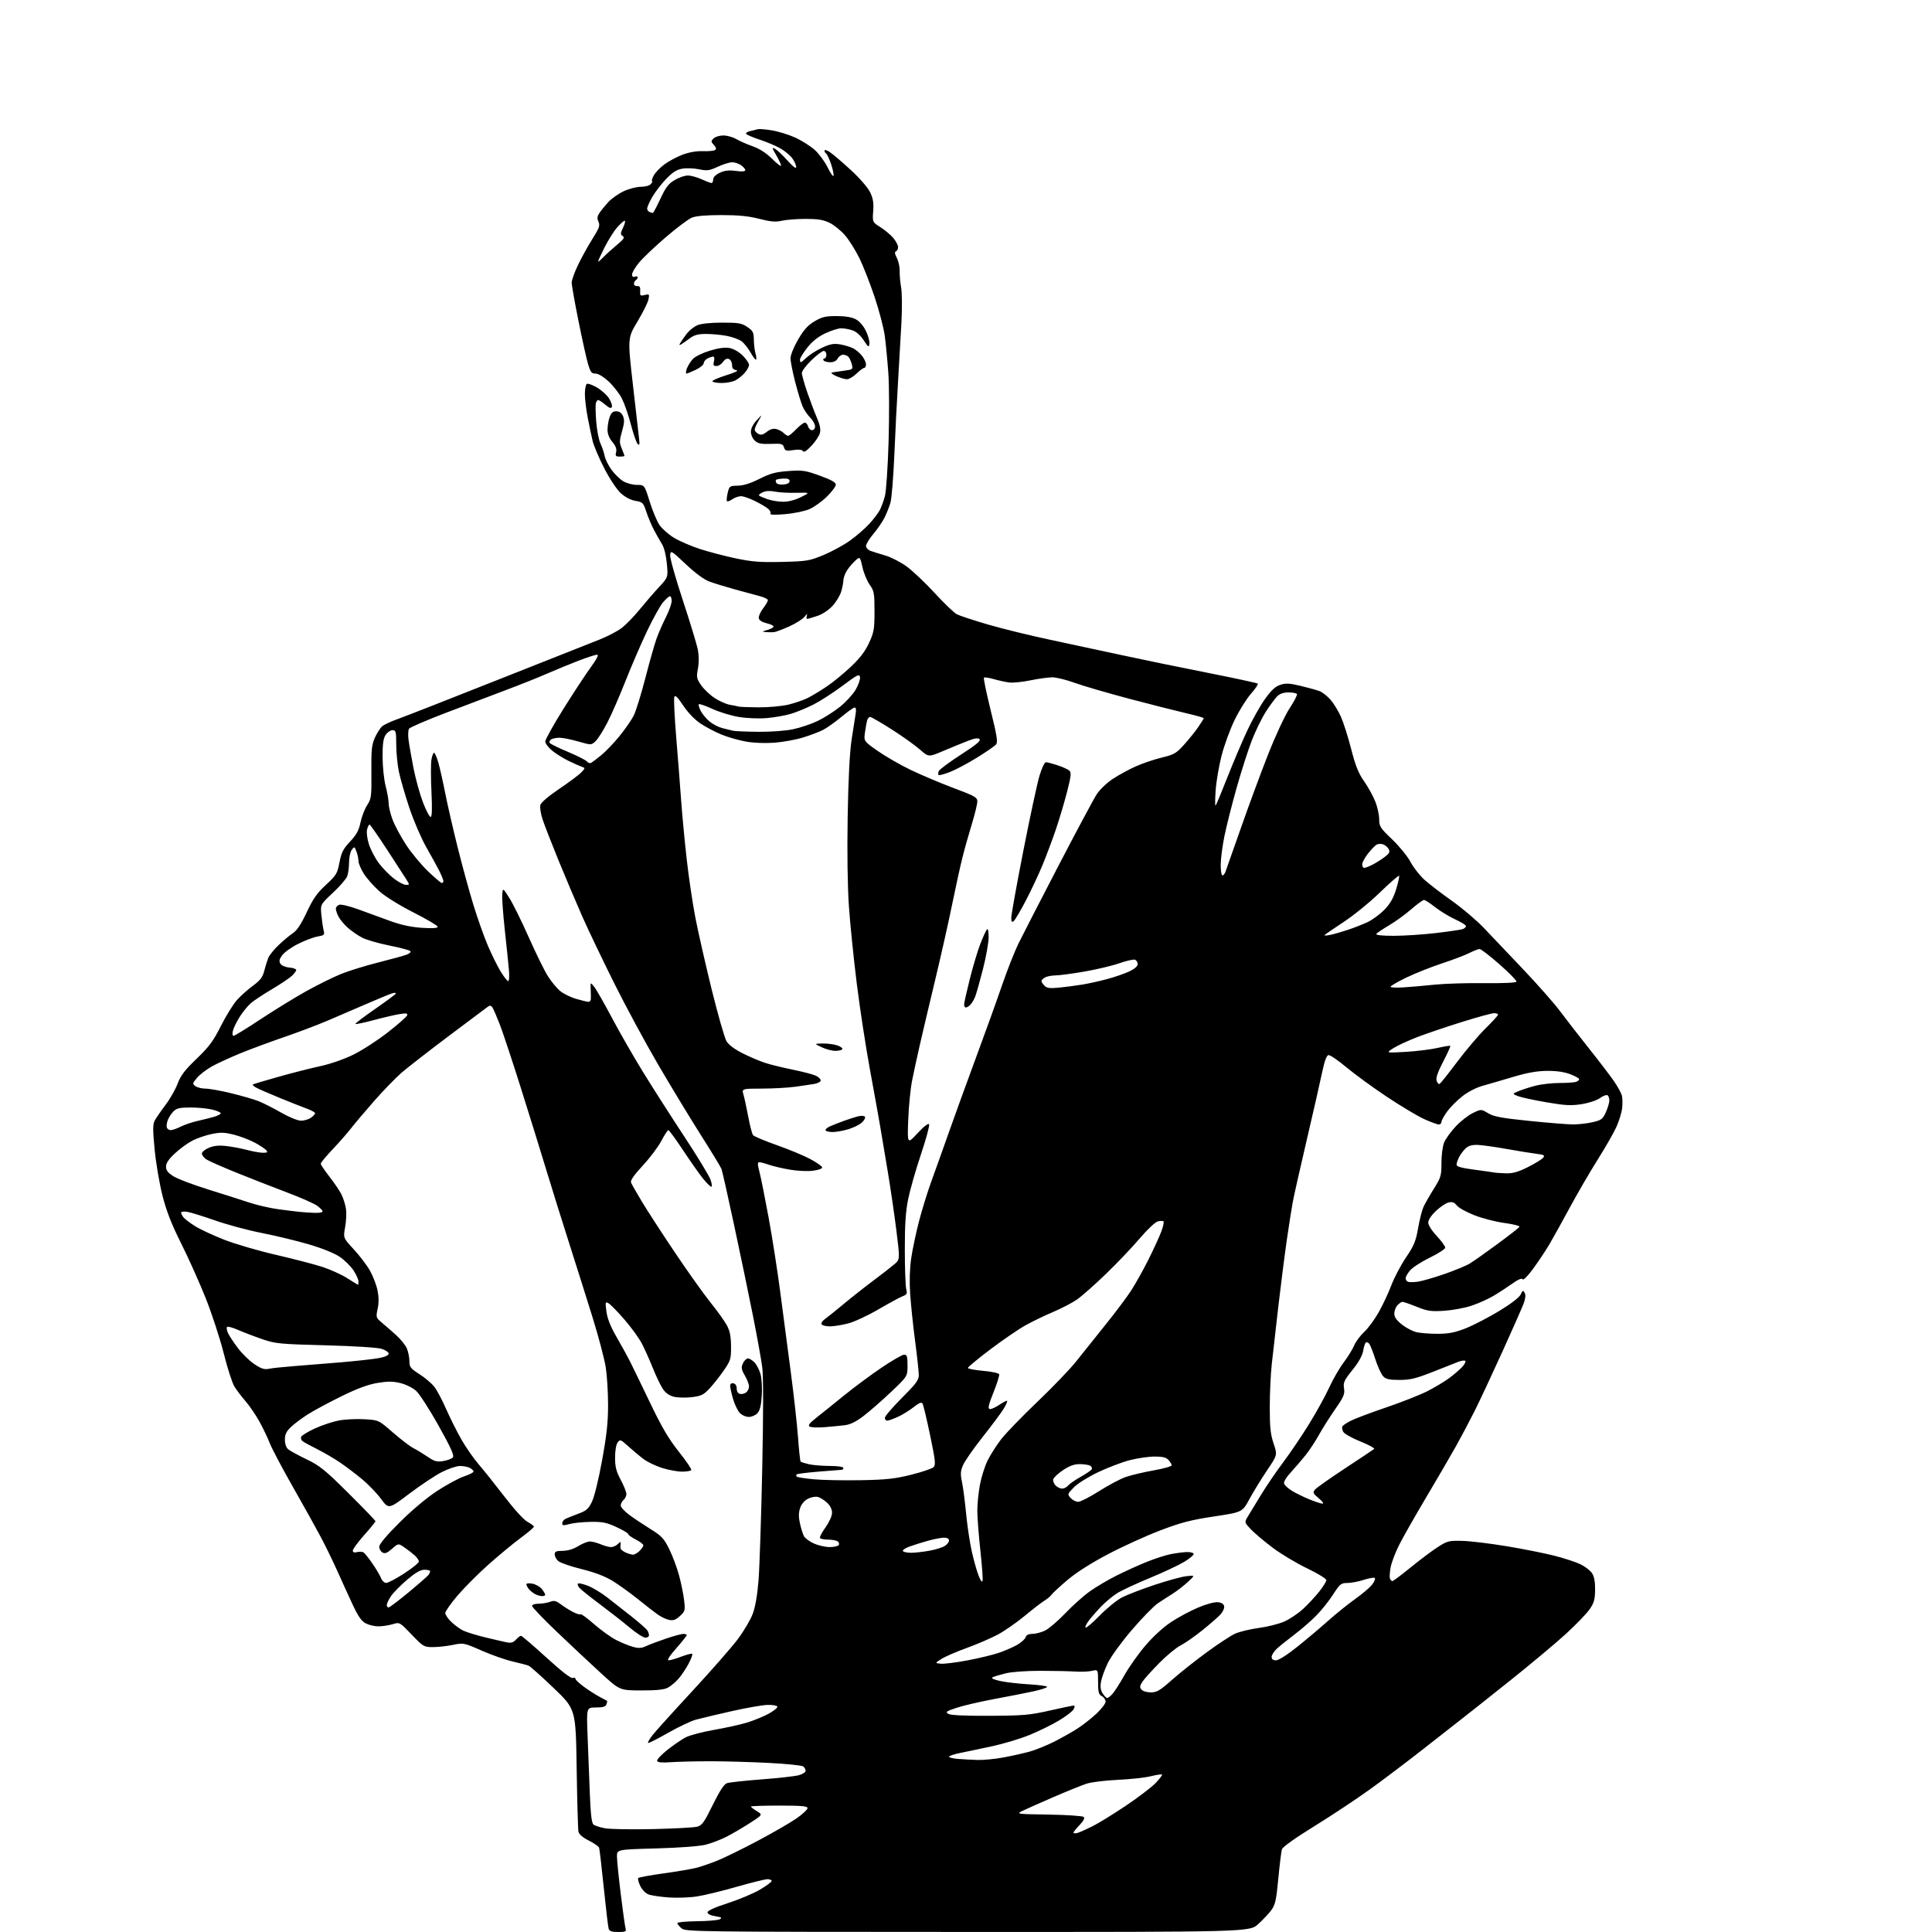 <?xml version="1.0" encoding="UTF-8" standalone="no"?>
<svg 
  version="1.1" 
  xmlns="http://www.w3.org/2000/svg" 
  xmlns:xlink="http://www.w3.org/1999/xlink" 
  xmlns:svg="http://www.w3.org/2000/svg"
  xmlns:rdf="http://www.w3.org/1999/02/22-rdf-syntax-ns#"
  xmlns:cc="http://creativecommons.org/ns#"
  xmlns:dc="http://purl.org/dc/elements/1.1/"
  viewBox="0 0 1024 1024"
  width="1024"
  height="1024"
>
<style>svg {background-color: white; }</style>"
<path stroke="none" fill="black" fill-rule="evenodd" d="M327.63,1024.00C324.22,1024.00 323.01,1023.58 322.60,1022.25C322.30,1021.29 321.14,1011.50 320.01,1000.50C318.88,989.50 317.77,979.96 317.53,979.29C317.29,978.63 314.83,976.93 312.06,975.53C308.77,973.86 306.88,972.21 306.58,970.74C306.33,969.51 305.91,954.42 305.64,937.21C305.17,905.93 305.17,905.93 293.47,894.71C287.04,888.55 281.04,883.20 280.14,882.84C279.24,882.48 275.42,881.47 271.66,880.61C267.89,879.74 260.52,877.15 255.27,874.85C245.86,870.72 245.63,870.68 240.05,871.83C236.93,872.47 232.17,873.00 229.46,873.00C224.70,873.00 224.33,872.79 218.19,866.37C211.84,859.73 211.84,859.73 208.06,860.87C205.97,861.49 202.61,862.00 200.58,862.00C198.56,862.00 195.54,861.30 193.87,860.43C191.62,859.27 189.86,856.77 187.01,850.68C184.91,846.18 181.28,838.23 178.95,833.00C176.61,827.77 172.68,819.67 170.21,815.00C167.74,810.33 161.07,798.35 155.40,788.39C149.72,778.43 144.13,767.85 142.97,764.89C141.81,761.93 139.30,756.69 137.39,753.26C135.48,749.83 132.20,745.05 130.11,742.63C128.02,740.21 125.37,736.72 124.23,734.87C123.08,733.02 120.53,725.07 118.55,717.20C116.57,709.34 112.26,696.17 108.98,687.94C105.69,679.71 99.86,666.70 96.01,659.03C90.93,648.89 88.24,642.00 86.14,633.79C84.55,627.58 82.68,616.63 81.98,609.45C80.95,598.83 80.95,595.94 82.00,593.95C82.71,592.60 85.27,588.89 87.68,585.69C90.10,582.50 93.00,577.40 94.14,574.37C95.75,570.04 97.92,567.20 104.19,561.18C110.82,554.80 113.02,551.84 117.11,543.73C119.82,538.36 123.65,532.17 125.63,529.98C127.61,527.79 131.42,524.39 134.10,522.43C137.90,519.64 139.19,517.94 140.03,514.68C140.61,512.38 141.57,509.28 142.15,507.79C142.73,506.30 145.31,503.11 147.88,500.71C150.45,498.31 153.85,495.49 155.45,494.44C157.40,493.17 159.74,489.57 162.57,483.52C165.92,476.36 168.02,473.36 172.74,469.00C178.25,463.91 178.79,463.03 179.92,457.13C180.94,451.82 181.88,449.97 185.55,446.05C188.95,442.42 190.20,440.12 191.07,435.93C191.68,432.94 193.26,428.83 194.58,426.80C196.82,423.31 196.96,422.26 196.84,409.26C196.74,397.42 197.01,394.78 198.71,390.96C199.81,388.51 201.56,385.79 202.60,384.92C203.65,384.04 207.43,382.30 211.00,381.03C214.57,379.76 238.20,370.51 263.50,360.46C288.80,350.42 313.10,340.80 317.50,339.09C321.90,337.37 327.37,334.52 329.65,332.74C331.93,330.96 336.17,326.57 339.07,323.00C341.97,319.43 346.54,314.14 349.23,311.25C354.12,305.99 354.12,305.99 353.45,298.75C353.06,294.49 352.01,290.26 350.93,288.50C349.91,286.85 347.99,283.48 346.68,281.00C345.36,278.52 343.51,274.17 342.58,271.33C340.99,266.45 340.66,266.12 336.83,265.47C334.31,265.05 331.37,263.52 329.08,261.45C326.95,259.53 323.25,253.97 320.32,248.31C317.54,242.91 314.74,236.34 314.10,233.71C313.47,231.08 312.29,225.45 311.48,221.21C310.66,216.97 310.00,211.39 310.00,208.81C310.00,206.23 310.46,203.83 311.03,203.48C311.60,203.13 314.02,203.99 316.42,205.40C318.81,206.80 321.68,209.39 322.79,211.14C323.90,212.89 324.58,214.93 324.30,215.66C323.92,216.65 323.02,216.35 320.82,214.50C319.18,213.12 317.48,212.00 317.04,212.00C316.60,212.00 316.04,212.79 315.80,213.75C315.57,214.71 315.66,219.10 316.01,223.50C316.35,227.90 317.36,233.07 318.24,235.00C319.13,236.93 320.14,239.94 320.49,241.69C320.84,243.45 322.47,246.73 324.10,248.98C325.73,251.23 328.51,253.95 330.28,255.03C332.07,256.12 335.29,256.99 337.54,257.00C341.59,257.00 341.59,257.00 344.34,265.84C345.86,270.70 348.18,276.27 349.51,278.23C350.84,280.18 354.25,283.21 357.10,284.96C359.94,286.71 366.15,289.41 370.88,290.95C375.62,292.49 384.23,294.74 390.01,295.96C398.65,297.77 403.01,298.10 414.51,297.82C427.66,297.50 428.98,297.29 436.43,294.20C440.80,292.39 447.10,288.96 450.45,286.57C453.79,284.19 458.40,280.21 460.68,277.73C462.96,275.26 465.50,271.94 466.31,270.36C467.12,268.79 468.34,265.48 469.01,263.00C469.69,260.49 470.56,247.67 470.97,234.00C471.37,220.53 471.31,204.10 470.82,197.50C470.34,190.90 469.50,182.14 468.95,178.04C468.41,173.94 466.00,164.72 463.60,157.54C461.21,150.37 457.58,141.10 455.56,136.94C453.53,132.79 450.10,127.31 447.93,124.78C445.77,122.25 442.05,119.24 439.68,118.09C436.33,116.47 433.48,116.01 426.93,116.02C422.30,116.04 416.63,116.48 414.35,117.01C411.09,117.76 408.51,117.54 402.44,115.98C396.75,114.53 391.37,114.00 382.31,114.00C374.03,114.00 368.84,114.46 366.62,115.39C364.80,116.15 358.58,120.83 352.80,125.79C347.02,130.75 340.65,136.82 338.64,139.26C336.64,141.71 335.00,144.50 335.00,145.46C335.00,146.61 335.52,147.02 336.50,146.64C337.33,146.32 338.00,146.47 338.00,146.97C338.00,147.47 337.55,148.16 337.00,148.50C336.45,148.84 336.00,149.72 336.00,150.45C336.00,151.18 336.79,151.72 337.75,151.64C339.07,151.53 339.45,152.18 339.31,154.25C339.14,156.75 339.37,156.95 341.72,156.36C344.15,155.74 344.27,155.88 343.71,158.68C343.39,160.31 340.76,165.59 337.88,170.42C332.63,179.19 332.63,179.19 335.45,203.85C336.99,217.41 338.47,230.30 338.73,232.50C339.10,235.61 338.94,236.24 337.99,235.34C337.32,234.70 335.72,230.11 334.43,225.14C333.14,220.16 330.98,213.92 329.63,211.26C328.28,208.60 325.12,204.53 322.61,202.21C319.84,199.65 317.08,198.00 315.59,198.00C313.50,198.00 312.92,197.24 311.62,192.75C310.78,189.86 308.50,179.55 306.55,169.84C304.60,160.13 303.00,151.12 303.00,149.81C303.00,148.51 304.52,144.26 306.39,140.38C308.25,136.49 311.68,130.29 314.02,126.59C317.63,120.86 318.11,119.53 317.21,117.55C316.39,115.77 316.51,114.69 317.73,112.87C318.59,111.56 320.70,108.98 322.40,107.13C324.11,105.27 327.75,102.69 330.50,101.39C333.25,100.09 337.36,99.02 339.63,99.01C342.07,99.00 344.26,98.39 345.00,97.50C345.68,96.67 345.95,96.00 345.60,96.00C345.24,96.00 345.62,94.70 346.44,93.11C347.27,91.52 349.84,88.82 352.17,87.11C354.50,85.39 358.86,83.07 361.86,81.95C365.26,80.68 369.26,79.99 372.49,80.12C375.33,80.23 378.22,79.98 378.89,79.56C379.83,78.99 379.71,78.34 378.38,76.87C376.79,75.11 376.78,74.79 378.20,73.37C379.07,72.51 381.40,71.80 383.38,71.80C385.37,71.80 388.46,72.66 390.25,73.71C392.04,74.77 395.98,76.50 399.00,77.56C402.62,78.84 406.13,81.11 409.25,84.20C411.86,86.79 414.00,88.40 414.00,87.79C414.00,87.18 412.83,84.69 411.41,82.25C409.10,78.32 409.03,77.95 410.79,78.89C411.88,79.47 414.84,82.26 417.38,85.08C420.39,88.42 422.00,89.62 422.00,88.51C422.00,87.58 421.10,85.54 420.00,84.00C418.90,82.45 416.09,80.08 413.75,78.73C411.41,77.38 406.47,75.28 402.76,74.06C399.05,72.84 395.77,71.44 395.47,70.95C395.17,70.46 396.17,69.78 397.71,69.45C399.24,69.11 401.04,68.67 401.71,68.46C402.37,68.26 405.68,68.54 409.06,69.09C412.45,69.63 418.03,71.35 421.46,72.91C424.90,74.47 429.56,77.42 431.83,79.46C434.09,81.51 437.17,85.69 438.67,88.75C440.17,91.82 441.57,93.80 441.78,93.17C441.99,92.53 441.42,89.76 440.51,87.02C439.59,84.27 438.43,81.77 437.92,81.45C437.42,81.14 437.00,80.41 437.00,79.83C437.00,79.25 438.24,79.58 439.75,80.56C441.26,81.55 446.22,85.76 450.76,89.93C455.53,94.30 459.91,99.32 461.13,101.81C462.75,105.13 463.14,107.43 462.81,111.92C462.39,117.74 462.39,117.74 466.67,120.44C469.02,121.93 472.09,124.50 473.48,126.15C474.86,127.80 476.00,129.98 476.00,130.99C476.00,132.01 475.49,133.00 474.87,133.21C474.08,133.47 474.23,134.55 475.35,136.71C476.24,138.43 476.92,141.56 476.85,143.67C476.79,145.78 477.14,149.70 477.62,152.38C478.10,155.07 478.17,163.40 477.78,170.88C477.38,178.37 476.57,192.60 475.97,202.50C475.37,212.40 474.48,229.95 474.00,241.50C473.51,253.05 472.58,264.30 471.94,266.50C471.30,268.70 469.86,272.30 468.75,274.49C467.63,276.68 464.98,280.54 462.86,283.05C460.74,285.57 459.00,288.40 459.00,289.34C459.00,290.27 460.01,291.43 461.25,291.91C462.49,292.38 466.06,293.51 469.18,294.41C472.30,295.32 477.48,297.99 480.68,300.34C483.88,302.70 490.55,309.03 495.50,314.42C500.45,319.80 505.70,324.83 507.17,325.59C508.64,326.35 516.01,328.77 523.54,330.98C531.08,333.18 545.85,336.81 556.37,339.04C566.89,341.28 583.83,344.91 594.00,347.12C604.17,349.34 624.55,353.53 639.29,356.44C654.02,359.36 666.34,362.01 666.66,362.33C666.98,362.65 665.35,365.07 663.03,367.71C660.70,370.34 656.82,376.58 654.39,381.57C651.96,386.56 648.83,395.11 647.44,400.57C646.04,406.03 644.64,414.32 644.31,419.00C643.99,423.68 643.97,427.27 644.28,427.00C644.58,426.73 647.40,419.98 650.54,412.00C653.68,404.02 658.43,392.85 661.09,387.17C663.75,381.50 667.97,373.99 670.46,370.50C673.78,365.85 675.94,363.84 678.57,362.98C681.51,362.01 683.44,362.11 689.33,363.52C693.27,364.47 697.74,365.70 699.25,366.25C700.77,366.80 703.42,368.85 705.15,370.82C706.87,372.78 709.39,376.89 710.75,379.95C712.10,383.00 714.53,390.68 716.15,397.00C718.42,405.89 719.98,409.77 723.00,414.09C725.15,417.16 727.82,422.02 728.95,424.88C730.08,427.74 731.00,431.93 731.00,434.20C731.00,438.01 731.54,438.85 737.90,444.92C741.69,448.54 746.06,453.91 747.61,456.85C749.16,459.79 752.50,464.06 755.04,466.35C757.58,468.63 764.12,473.64 769.58,477.49C775.04,481.33 782.71,487.86 786.63,491.99C790.55,496.12 799.96,506.02 807.54,514.00C815.11,521.98 823.83,531.88 826.90,536.00C829.97,540.12 836.85,548.99 842.19,555.70C847.53,562.41 853.51,570.24 855.47,573.09C857.43,575.94 859.30,579.36 859.64,580.69C859.97,582.03 860.03,585.05 859.76,587.42C859.50,589.78 858.10,594.29 856.65,597.45C855.21,600.60 850.72,608.43 846.67,614.84C842.63,621.25 836.05,632.58 832.04,640.00C828.04,647.42 823.17,656.20 821.22,659.50C819.27,662.80 815.43,668.57 812.69,672.32C809.75,676.35 807.42,678.69 807.02,678.03C806.57,677.30 804.64,678.13 801.42,680.43C798.71,682.35 794.25,685.26 791.50,686.88C788.75,688.51 783.58,690.82 780.00,692.03C776.42,693.24 769.89,694.45 765.49,694.74C758.45,695.19 756.67,694.93 750.91,692.63C747.30,691.18 743.89,690.00 743.33,690.00C742.77,690.00 741.57,690.82 740.65,691.83C739.74,692.83 739.00,694.82 739.00,696.24C739.00,698.07 740.19,699.77 743.04,702.03C745.26,703.79 748.75,705.62 750.79,706.09C752.83,706.56 757.88,706.95 762.00,706.94C767.92,706.93 771.07,706.31 776.94,704.00C781.03,702.38 788.98,698.26 794.62,694.83C800.93,691.00 805.30,687.63 806.01,686.07C807.02,683.86 807.28,683.75 808.10,685.21C808.71,686.31 808.56,688.17 807.64,690.69C806.87,692.79 801.75,704.40 796.26,716.50C790.77,728.60 784.13,742.77 781.51,748.00C778.88,753.23 774.47,761.55 771.71,766.50C768.94,771.45 761.87,783.60 755.98,793.50C750.09,803.40 743.62,814.79 741.60,818.81C739.57,822.82 737.53,828.19 737.06,830.73C736.58,833.27 736.42,835.94 736.70,836.67C736.98,837.40 737.57,838.00 738.01,838.00C738.45,838.00 742.83,834.72 747.74,830.71C752.66,826.70 759.11,821.86 762.08,819.96C767.15,816.71 767.95,816.51 775.12,816.70C779.33,816.81 789.85,818.08 798.51,819.52C807.16,820.95 818.53,823.21 823.76,824.54C828.99,825.87 835.26,827.92 837.69,829.09C840.12,830.27 842.87,832.40 843.80,833.82C844.97,835.60 845.48,838.37 845.43,842.65C845.37,847.80 844.86,849.59 842.51,852.98C840.95,855.24 835.36,861.04 830.08,865.88C824.81,870.72 811.50,881.86 800.50,890.64C789.50,899.42 778.20,908.38 775.39,910.55C772.58,912.72 763.27,920.02 754.70,926.76C746.13,933.50 733.23,943.25 726.04,948.43C718.84,953.61 705.56,962.41 696.53,967.98C686.51,974.16 679.85,978.91 679.45,980.15C679.10,981.27 678.24,988.24 677.54,995.62C676.47,1007.01 675.91,1009.56 673.89,1012.33C672.58,1014.13 669.42,1017.49 666.89,1019.80C662.28,1024.00 662.28,1024.00 512.89,1023.97C368.25,1023.93 363.43,1023.87 361.25,1022.06C360.01,1021.02 359.00,1019.78 359.00,1019.29C359.00,1018.80 363.69,1018.35 369.43,1018.29C375.16,1018.23 380.62,1017.76 381.54,1017.24C382.88,1016.49 382.39,1016.16 379.11,1015.63C376.57,1015.23 375.00,1014.44 375.00,1013.58C375.00,1012.68 378.86,1010.93 385.75,1008.71C391.66,1006.80 399.31,1003.59 402.75,1001.57C406.19,999.55 409.00,997.48 409.00,996.95C409.00,996.43 407.99,996.01 406.75,996.01C405.51,996.02 398.20,997.83 390.50,1000.03C382.80,1002.24 373.35,1004.54 369.50,1005.14C365.65,1005.75 358.89,1006.00 354.49,1005.69C350.08,1005.38 345.24,1004.66 343.73,1004.09C342.16,1003.49 340.28,1001.55 339.32,999.54C338.39,997.60 337.94,995.73 338.30,995.37C338.66,995.01 344.82,993.89 352.00,992.89C359.18,991.89 366.95,990.56 369.27,989.94C371.60,989.33 376.43,987.67 380.00,986.25C383.57,984.84 393.25,980.10 401.50,975.73C409.75,971.35 419.09,965.96 422.25,963.74C425.41,961.52 428.00,959.10 428.00,958.36C428.00,957.28 424.95,957.00 413.00,957.00C404.75,957.00 398.00,957.23 398.00,957.51C398.00,957.80 399.41,958.89 401.14,959.94C404.29,961.85 404.29,961.85 397.39,966.30C393.60,968.74 388.02,972.00 385.00,973.54C381.98,975.08 377.02,976.96 374.00,977.73C370.71,978.56 360.18,979.35 347.75,979.70C327.00,980.28 327.00,980.28 327.00,983.95C327.00,985.97 327.91,995.01 329.03,1004.06C330.14,1013.10 331.29,1021.29 331.59,1022.25C332.05,1023.74 331.46,1024.00 327.63,1024.00zM571.25,971.44C572.49,971.05 576.04,969.46 579.15,967.90C582.26,966.34 590.14,961.49 596.65,957.12C603.17,952.75 610.27,947.34 612.44,945.11C614.60,942.87 616.16,940.82 615.89,940.56C615.63,940.30 612.96,940.69 609.96,941.44C606.96,942.19 599.10,943.05 592.50,943.35C585.90,943.66 578.48,944.56 576.00,945.36C573.52,946.15 565.65,949.34 558.50,952.43C551.35,955.52 543.92,958.82 542.00,959.77C538.53,961.48 538.65,961.50 555.97,961.77C565.59,961.93 573.89,962.49 574.42,963.02C575.05,963.65 574.27,965.16 572.20,967.30C570.44,969.11 569.00,970.94 569.00,971.36C569.00,971.79 570.01,971.82 571.25,971.44zM346.00,969.46C357.27,969.20 367.85,968.63 369.50,968.19C372.08,967.50 373.23,965.90 377.77,956.66C381.40,949.27 383.73,945.69 385.27,945.13C386.50,944.69 394.77,943.78 403.65,943.11C412.53,942.44 421.41,941.45 423.40,940.90C425.38,940.35 427.00,939.31 427.00,938.58C427.00,937.84 426.44,936.80 425.75,936.25C425.06,935.70 416.85,934.86 407.50,934.38C398.15,933.90 384.20,933.50 376.50,933.50C368.80,933.50 359.39,933.73 355.60,934.00C350.78,934.35 348.57,934.14 348.29,933.31C348.06,932.66 350.49,930.05 353.69,927.50C356.88,924.96 361.26,921.96 363.41,920.84C365.55,919.72 372.30,917.94 378.41,916.88C384.51,915.82 392.43,914.07 396.00,912.98C399.57,911.89 404.75,909.76 407.50,908.25C410.25,906.73 412.27,905.04 412.00,904.50C411.73,903.95 409.34,903.56 406.69,903.64C404.04,903.72 395.49,905.22 387.69,906.98C379.89,908.74 371.37,910.76 368.76,911.48C366.16,912.19 359.50,915.36 353.97,918.51C348.45,921.67 343.72,924.05 343.47,923.80C343.22,923.55 344.25,921.74 345.75,919.79C347.26,917.83 356.78,907.29 366.89,896.37C377.00,885.44 387.88,873.02 391.06,868.77C394.24,864.52 397.79,858.50 398.95,855.39C400.32,851.75 401.41,845.42 402.04,837.62C402.57,830.95 403.45,804.50 403.99,778.84C404.61,749.43 404.62,729.47 404.03,724.84C403.51,720.80 401.30,708.50 399.11,697.50C396.92,686.50 392.43,664.90 389.13,649.50C385.84,634.10 382.81,620.63 382.40,619.57C381.98,618.51 377.06,610.41 371.45,601.57C365.84,592.73 355.73,576.05 348.97,564.50C342.21,552.95 331.63,533.38 325.47,521.00C319.30,508.62 311.67,492.65 308.51,485.50C305.35,478.35 299.73,465.07 296.02,456.00C292.32,446.93 288.50,437.12 287.55,434.20C286.59,431.29 286.07,427.91 286.39,426.70C286.74,425.36 290.69,421.98 296.49,418.06C301.72,414.52 306.97,410.60 308.15,409.34C310.22,407.14 310.23,407.03 308.40,406.42C307.35,406.07 304.17,404.65 301.33,403.27C298.48,401.88 294.54,399.42 292.58,397.80C290.61,396.18 289.00,394.02 289.00,392.99C289.00,391.97 293.31,384.24 298.57,375.81C303.84,367.39 310.36,357.46 313.06,353.75C316.36,349.21 317.47,347.00 316.45,347.00C315.62,347.00 311.24,348.42 306.72,350.15C302.20,351.88 294.65,354.99 289.94,357.05C285.23,359.11 275.33,363.06 267.94,365.83C260.55,368.60 246.21,374.04 236.07,377.91C225.94,381.79 217.26,385.53 216.80,386.23C216.33,386.93 216.20,389.52 216.52,392.00C216.83,394.48 218.01,401.23 219.14,407.00C220.27,412.77 222.54,420.99 224.17,425.25C225.81,429.51 227.63,433.00 228.23,433.00C228.98,433.00 229.12,428.98 228.68,419.75C228.33,412.46 228.32,404.81 228.65,402.75C228.99,400.69 229.62,399.00 230.06,399.00C230.50,399.00 231.53,401.36 232.35,404.25C233.17,407.14 234.81,414.45 236.00,420.50C237.19,426.55 240.13,439.38 242.54,449.02C244.94,458.66 248.71,472.41 250.91,479.58C253.11,486.75 256.53,496.41 258.51,501.06C260.48,505.70 263.52,511.86 265.26,514.75C267.00,517.64 268.84,520.00 269.35,520.00C269.88,520.00 270.03,517.32 269.71,513.75C269.40,510.31 268.42,500.80 267.52,492.61C266.63,484.41 266.03,476.09 266.20,474.11C266.50,470.51 266.50,470.51 269.91,475.85C271.79,478.78 276.44,488.20 280.24,496.76C284.05,505.33 288.63,514.64 290.43,517.46C292.23,520.27 295.11,523.76 296.84,525.21C298.56,526.66 302.41,528.56 305.39,529.43C308.37,530.29 311.30,531.00 311.90,531.00C312.51,531.00 313.06,530.44 313.14,529.75C313.22,529.06 313.20,526.70 313.09,524.50C312.91,520.50 312.91,520.50 314.92,523.00C316.03,524.38 320.27,531.80 324.35,539.50C328.43,547.20 335.93,560.25 341.01,568.50C346.09,576.75 355.88,592.05 362.76,602.50C369.64,612.94 375.86,623.18 376.59,625.25C377.32,627.31 377.51,629.00 377.02,629.00C376.53,629.00 374.58,627.09 372.67,624.75C370.77,622.41 366.01,615.66 362.10,609.75C358.19,603.84 354.66,599.00 354.25,599.00C353.84,599.00 352.17,601.55 350.54,604.67C348.91,607.79 344.49,613.67 340.71,617.74C336.08,622.73 334.04,625.67 334.45,626.74C334.79,627.61 337.39,632.19 340.23,636.91C343.07,641.64 350.96,653.79 357.76,663.92C364.57,674.05 373.06,685.98 376.64,690.42C380.22,694.86 384.11,700.30 385.28,702.50C386.88,705.48 387.43,708.32 387.46,713.62C387.50,720.26 387.24,721.12 383.72,726.24C381.64,729.26 378.27,733.54 376.22,735.76C372.98,739.27 371.75,739.89 366.79,740.51C363.66,740.90 359.39,740.82 357.31,740.33C354.75,739.72 352.83,738.39 351.35,736.19C350.15,734.41 347.77,729.47 346.07,725.23C344.37,720.98 341.77,715.15 340.28,712.27C338.80,709.39 334.62,703.61 330.99,699.42C327.36,695.23 323.56,691.33 322.55,690.77C320.83,689.80 320.75,690.09 321.41,695.12C321.89,698.80 323.56,703.03 326.71,708.50C329.24,712.90 332.35,718.52 333.62,721.00C334.88,723.48 339.69,733.38 344.30,743.00C350.75,756.44 354.34,762.57 359.79,769.43C363.70,774.34 366.67,778.73 366.39,779.18C366.11,779.63 363.92,780.00 361.53,780.00C359.14,780.00 354.42,779.14 351.06,778.10C347.69,777.05 343.27,774.94 341.22,773.42C339.17,771.89 335.52,768.85 333.10,766.66C328.95,762.91 328.63,762.79 327.35,764.53C326.56,765.61 326.00,768.95 326.00,772.55C326.00,777.49 326.60,779.84 329.00,784.34C330.65,787.43 332.00,790.82 332.00,791.86C332.00,792.90 331.32,794.32 330.50,795.00C329.68,795.68 329.00,797.00 329.00,797.93C329.00,798.86 331.12,801.16 333.71,803.06C336.30,804.95 341.36,808.32 344.96,810.55C350.66,814.08 351.91,815.43 354.70,821.05C356.46,824.60 358.81,830.88 359.92,835.00C361.03,839.12 362.24,845.06 362.60,848.18C363.22,853.53 363.10,854.01 360.40,856.51C358.20,858.54 356.88,859.03 354.68,858.59C353.12,858.27 350.41,857.01 348.67,855.77C346.92,854.54 342.12,850.81 338.00,847.49C333.88,844.17 327.80,839.81 324.50,837.81C320.53,835.40 314.99,833.31 308.11,831.62C302.40,830.21 296.89,828.30 295.86,827.37C294.84,826.45 294.00,824.86 294.00,823.85C294.00,822.35 294.80,821.99 298.25,821.97C300.97,821.95 303.94,821.05 306.50,819.47C308.70,818.12 311.46,817.01 312.63,817.01C313.80,817.00 316.37,817.67 318.35,818.50C320.32,819.33 322.82,820.00 323.90,820.00C324.97,820.00 326.60,819.26 327.51,818.35C328.76,817.09 329.11,817.03 328.96,818.10C328.85,818.87 328.82,819.99 328.88,820.59C328.95,821.19 330.15,822.20 331.55,822.84C332.95,823.48 334.75,824.00 335.55,824.00C336.35,824.00 337.90,823.10 339.00,822.00C340.10,820.90 341.00,819.56 341.00,819.02C341.00,818.48 339.20,817.12 337.00,816.00C334.80,814.88 333.00,813.58 333.00,813.12C333.00,812.65 330.19,810.97 326.75,809.39C321.49,806.96 319.31,806.52 313.00,806.62C308.88,806.68 303.81,807.21 301.75,807.79C298.74,808.63 298.00,808.57 298.00,807.48C298.00,806.73 298.56,805.75 299.25,805.31C299.94,804.86 302.97,803.60 306.00,802.50C310.77,800.77 311.80,799.90 313.72,796.00C315.02,793.36 317.25,784.26 319.12,774.00C321.57,760.56 322.31,753.72 322.29,744.50C322.28,737.90 321.73,728.96 321.05,724.64C320.38,720.31 317.22,708.39 314.04,698.14C310.85,687.89 305.30,670.27 301.69,659.00C298.08,647.73 292.67,630.40 289.67,620.50C286.67,610.60 280.53,590.80 276.02,576.50C271.51,562.20 266.51,547.12 264.91,543.00C263.30,538.88 261.56,534.83 261.02,534.00C260.34,532.94 259.65,532.79 258.67,533.50C257.90,534.05 248.55,541.06 237.89,549.07C227.23,557.09 215.95,565.86 212.82,568.57C209.70,571.28 203.17,578.02 198.32,583.54C193.47,589.06 187.95,595.58 186.06,598.04C184.17,600.49 179.78,605.49 176.31,609.15C172.84,612.81 170.00,616.25 170.00,616.78C170.00,617.32 172.06,620.40 174.59,623.63C177.11,626.86 179.97,631.08 180.95,633.00C181.92,634.92 183.00,638.35 183.35,640.62C183.70,642.88 183.51,647.29 182.93,650.42C181.88,656.10 181.88,656.10 187.47,662.14C190.55,665.47 194.39,670.50 196.01,673.34C197.63,676.18 199.45,680.87 200.06,683.77C200.81,687.39 200.84,690.51 200.16,693.69C199.21,698.17 199.28,698.42 202.25,700.92C203.95,702.34 207.35,705.30 209.81,707.50C212.28,709.70 214.90,712.95 215.65,714.72C216.39,716.49 217.00,719.51 217.00,721.44C217.00,724.58 217.55,725.29 222.38,728.38C225.34,730.28 228.91,733.33 230.30,735.16C231.70,737.00 234.51,742.33 236.55,747.00C238.60,751.67 242.23,758.91 244.63,763.09C247.03,767.26 251.13,773.15 253.74,776.17C256.36,779.19 262.49,786.87 267.38,793.24C272.60,800.05 277.64,805.57 279.63,806.64C281.48,807.64 283.00,808.78 283.00,809.19C283.00,809.59 279.74,812.34 275.75,815.30C271.76,818.26 264.10,824.61 258.72,829.41C253.34,834.21 246.03,841.55 242.47,845.72C238.91,849.89 236.00,854.05 236.00,854.96C236.00,855.86 237.46,858.00 239.25,859.69C241.04,861.39 243.85,863.44 245.50,864.24C247.15,865.05 252.32,866.65 257.00,867.79C261.68,868.92 266.88,870.13 268.56,870.47C270.89,870.93 272.06,870.59 273.47,869.04C274.48,867.92 275.68,867.00 276.14,867.00C276.59,867.00 282.61,872.16 289.52,878.46C297.52,885.76 302.60,889.71 303.53,889.35C304.34,889.04 305.00,889.24 305.00,889.80C305.00,890.36 307.20,892.39 309.88,894.32C312.57,896.25 316.28,898.60 318.13,899.54C319.98,900.48 321.62,901.36 321.77,901.48C321.92,901.61 321.76,902.45 321.42,903.36C320.95,904.58 319.50,905.00 315.82,905.00C310.85,905.00 310.85,905.00 311.42,919.75C311.74,927.86 312.27,941.57 312.60,950.21C313.04,961.51 313.58,966.24 314.55,967.04C315.28,967.65 318.05,968.55 320.69,969.03C323.34,969.52 334.73,969.71 346.00,969.46zM518.14,932.82C521.24,932.92 527.54,932.30 532.14,931.43C536.74,930.57 542.98,929.16 546.00,928.30C549.02,927.44 554.65,925.16 558.50,923.24C562.35,921.31 567.90,918.20 570.84,916.32C573.78,914.44 578.39,910.84 581.09,908.32C583.79,905.79 586.00,902.90 586.00,901.90C586.00,900.89 585.10,899.59 584.00,899.00C582.31,898.10 582.00,896.91 582.00,891.39C582.00,884.84 582.00,884.84 578.75,885.59C576.96,886.00 573.02,886.17 570.00,885.96C566.98,885.76 558.65,885.58 551.50,885.57C543.91,885.56 536.21,886.12 533.00,886.91C529.98,887.65 526.86,888.60 526.09,889.01C525.17,889.50 526.59,890.19 530.09,890.96C533.06,891.62 539.89,892.41 545.25,892.72C550.61,893.03 555.00,893.64 555.00,894.08C555.00,894.51 551.74,895.57 547.75,896.44C543.76,897.31 534.42,899.15 527.00,900.52C519.58,901.90 510.62,903.98 507.11,905.14C501.53,906.99 500.95,907.40 502.61,908.38C503.85,909.12 511.37,909.47 524.50,909.41C542.35,909.33 545.76,909.03 556.23,906.66C562.69,905.20 568.44,904.00 569.02,904.00C569.75,904.00 569.75,904.59 569.02,905.97C568.44,907.05 564.89,909.76 561.12,912.00C557.36,914.23 550.39,917.65 545.63,919.59C540.87,921.53 532.15,924.17 526.24,925.45C520.33,926.73 512.69,928.35 509.25,929.03C505.81,929.71 503.00,930.64 503.00,931.08C503.00,931.53 505.14,932.06 507.75,932.26C510.36,932.47 515.04,932.72 518.14,932.82zM586.85,900.00C587.29,900.00 588.56,898.99 589.68,897.75C590.79,896.51 593.65,892.04 596.02,887.80C598.40,883.57 603.37,876.54 607.08,872.19C611.12,867.44 616.56,862.46 620.66,859.75C624.42,857.26 630.86,853.80 634.97,852.06C639.28,850.24 643.71,849.03 645.46,849.20C647.46,849.40 648.60,850.12 648.83,851.34C649.02,852.35 648.13,854.33 646.84,855.73C645.55,857.13 641.19,860.93 637.14,864.18C633.09,867.42 627.91,871.02 625.64,872.17C623.36,873.32 618.29,877.52 614.36,881.50C610.43,885.48 606.44,889.93 605.49,891.38C604.10,893.50 604.00,894.30 605.00,895.51C605.70,896.34 607.88,897.00 609.97,897.00C613.13,897.00 614.80,896.02 621.10,890.43C625.17,886.82 633.45,880.24 639.50,875.81C645.55,871.37 652.38,866.90 654.67,865.86C656.96,864.83 662.58,863.48 667.17,862.86C671.75,862.25 677.83,860.72 680.68,859.46C683.53,858.20 687.98,855.22 690.58,852.84C693.19,850.45 697.04,846.32 699.16,843.66C701.27,841.00 703.00,838.22 703.00,837.49C703.00,836.75 698.39,833.94 692.75,831.23C687.11,828.52 678.90,823.60 674.50,820.29C670.10,816.97 664.93,812.61 663.01,810.59C659.60,807.00 659.56,806.84 661.13,804.20C662.02,802.72 665.22,797.45 668.24,792.50C671.26,787.55 676.62,779.67 680.15,775.00C683.67,770.33 689.77,761.33 693.69,755.00C697.61,748.67 702.46,739.92 704.45,735.54C706.45,731.16 709.89,725.17 712.11,722.23C714.33,719.29 716.84,715.23 717.69,713.19C718.53,711.16 720.94,707.91 723.04,705.97C725.13,704.03 728.61,699.31 730.77,695.47C732.92,691.64 735.94,685.20 737.46,681.17C738.99,677.13 742.48,670.51 745.23,666.45C749.46,660.19 750.43,657.83 751.62,650.96C752.40,646.51 753.68,641.43 754.48,639.68C755.28,637.93 757.75,633.61 759.97,630.07C763.73,624.07 764.00,623.14 764.00,616.29C764.00,612.15 764.63,607.43 765.44,605.49C766.23,603.59 768.98,599.80 771.54,597.06C774.10,594.32 778.18,591.12 780.61,589.95C785.02,587.81 785.02,587.81 788.76,590.04C791.81,591.85 795.82,592.60 810.50,594.10C820.40,595.11 830.83,595.95 833.67,595.97C836.52,595.98 841.19,595.46 844.06,594.80C848.75,593.71 849.47,593.18 851.12,589.55C852.13,587.32 852.97,584.51 852.98,583.31C852.99,582.10 852.55,580.84 851.99,580.50C851.44,580.15 849.62,580.85 847.95,582.04C846.20,583.28 842.05,584.64 838.20,585.24C832.62,586.10 829.49,585.93 819.50,584.21C812.90,583.07 806.15,581.61 804.50,580.95C801.50,579.75 801.50,579.75 804.82,578.35C806.64,577.57 810.67,576.28 813.78,575.47C816.88,574.66 822.66,574.00 826.63,574.00C830.59,574.00 834.55,573.73 835.42,573.39C836.29,573.06 837.00,572.42 837.00,571.98C837.00,571.53 834.86,570.35 832.25,569.35C829.10,568.14 824.98,567.55 820.00,567.59C814.64,567.63 809.50,568.55 802.00,570.78C796.23,572.51 788.91,574.64 785.75,575.53C782.34,576.49 777.96,578.76 774.98,581.11C772.21,583.30 768.61,586.93 766.98,589.19C765.34,591.45 764.00,593.91 764.00,594.65C764.00,595.39 763.37,596.00 762.59,596.00C761.82,596.00 758.33,594.71 754.84,593.14C751.35,591.56 742.42,586.22 735.00,581.28C727.58,576.33 717.92,569.28 713.53,565.61C709.15,561.94 704.90,559.06 704.09,559.22C703.10,559.41 702.00,562.45 700.73,568.50C699.70,573.45 696.00,589.65 692.53,604.50C689.05,619.35 685.71,634.20 685.12,637.50C684.52,640.80 683.14,649.58 682.07,657.00C680.99,664.42 678.97,680.17 677.59,692.00C676.21,703.83 674.61,717.87 674.04,723.21C673.47,728.55 673.00,738.80 673.00,745.99C673.00,756.50 673.40,760.25 675.04,765.11C677.08,771.16 677.08,771.16 671.56,779.33C668.53,783.82 664.34,790.65 662.25,794.50C658.46,801.50 658.46,801.50 643.48,803.75C631.22,805.60 626.04,806.94 615.00,811.14C607.58,813.96 595.08,819.64 587.23,823.78C577.98,828.65 570.36,833.51 565.55,837.62C561.47,841.10 557.76,844.54 557.31,845.25C556.87,845.96 555.15,847.40 553.50,848.43C551.85,849.47 547.12,853.12 542.99,856.55C538.85,859.97 532.55,864.36 528.99,866.29C525.42,868.21 517.98,871.43 512.46,873.43C506.93,875.43 500.86,878.06 498.96,879.28C495.50,881.49 495.50,881.49 498.65,881.80C500.39,881.97 506.75,881.18 512.80,880.04C518.85,878.90 526.34,877.09 529.44,876.02C532.55,874.95 536.87,873.08 539.04,871.86C541.20,870.64 543.24,868.82 543.56,867.82C543.95,866.59 545.11,866.00 547.17,866.00C548.83,866.00 551.84,865.22 553.84,864.27C555.85,863.32 560.64,859.23 564.50,855.19C568.35,851.15 574.20,845.90 577.50,843.54C580.80,841.17 587.21,837.38 591.74,835.11C596.28,832.84 603.48,829.57 607.74,827.85C612.01,826.13 617.75,824.27 620.50,823.73C623.25,823.19 627.03,822.69 628.91,822.62C630.78,822.55 632.47,822.96 632.67,823.53C632.86,824.10 630.64,826.01 627.73,827.77C624.81,829.54 616.55,833.42 609.36,836.39C602.17,839.36 594.40,842.98 592.11,844.43C589.81,845.88 586.09,848.97 583.83,851.28C581.58,853.60 578.61,856.97 577.23,858.78C575.85,860.58 575.00,862.34 575.35,862.68C575.70,863.03 579.11,860.11 582.94,856.20C586.77,852.28 592.12,847.96 594.82,846.59C597.53,845.22 605.23,842.26 611.94,840.02C618.65,837.78 626.24,835.70 628.82,835.41C633.50,834.87 633.50,834.87 629.50,838.55C627.30,840.57 623.70,843.35 621.50,844.72C619.30,846.09 615.75,848.39 613.61,849.84C611.47,851.28 605.31,857.60 599.92,863.88C594.44,870.28 588.83,877.99 587.18,881.40C585.55,884.76 583.92,889.22 583.55,891.33C583.07,894.07 583.33,895.86 584.46,897.58C585.33,898.91 586.41,900.00 586.85,900.00zM339.80,895.97C328.50,895.94 328.50,895.94 318.50,886.80C313.00,881.77 302.54,871.96 295.25,865.00C287.96,858.04 282.00,851.82 282.00,851.18C282.00,850.50 283.47,850.00 285.43,850.00C287.32,850.00 290.05,849.55 291.50,849.00C293.67,848.17 294.69,848.41 297.32,850.38C299.07,851.69 302.00,853.53 303.84,854.46C305.68,855.39 307.43,855.90 307.74,855.60C308.04,855.29 311.26,857.65 314.89,860.84C318.53,864.02 323.76,867.79 326.52,869.20C329.28,870.62 333.30,872.26 335.44,872.86C338.51,873.70 340.00,873.62 342.42,872.48C344.11,871.68 348.84,869.90 352.93,868.52C357.01,867.13 361.17,866.00 362.18,866.00C363.18,866.00 364.00,866.29 364.00,866.64C364.00,866.99 361.49,870.14 358.42,873.64C354.83,877.73 353.39,880.00 354.40,880.00C355.27,880.00 358.32,879.11 361.18,878.02C364.04,876.94 366.62,876.29 366.91,876.58C367.20,876.87 366.33,879.21 364.97,881.79C363.61,884.37 361.20,887.96 359.60,889.79C358.01,891.61 355.44,893.75 353.90,894.55C351.93,895.57 347.76,895.99 339.80,895.97zM676.32,880.00C677.69,880.00 682.27,877.09 687.57,872.85C692.48,868.92 699.82,862.73 703.88,859.10C707.94,855.47 714.42,850.25 718.28,847.50C722.14,844.75 726.22,841.27 727.33,839.77C728.45,838.26 729.06,836.73 728.69,836.36C728.32,835.99 725.72,836.43 722.90,837.34C720.08,838.26 716.13,839.00 714.14,839.01C710.78,839.02 710.19,839.49 706.50,845.23C704.30,848.65 700.21,853.74 697.41,856.54C694.61,859.35 689.43,863.82 685.91,866.48C682.38,869.14 678.26,872.46 676.75,873.85C675.24,875.24 674.00,877.19 674.00,878.19C674.00,879.42 674.75,880.00 676.32,880.00zM342.06,868.00C340.99,868.00 337.28,865.62 333.81,862.71C330.34,859.79 323.19,854.20 317.92,850.26C312.65,846.33 307.75,842.40 307.03,841.53C306.31,840.66 305.99,839.67 306.34,839.33C306.68,838.99 308.99,839.49 311.48,840.44C313.97,841.39 318.60,844.16 321.75,846.59C324.91,849.03 330.82,853.66 334.87,856.89C338.92,860.12 342.63,863.38 343.10,864.13C343.58,864.89 343.98,866.06 343.98,866.75C343.99,867.44 343.13,868.00 342.06,868.00zM205.94,852.00C206.45,852.00 211.29,848.34 216.69,843.86C222.08,839.39 226.83,835.23 227.23,834.61C227.64,834.00 227.98,833.16 227.98,832.75C227.99,832.34 226.65,832.00 225.01,832.00C222.85,832.00 220.28,833.48 215.76,837.31C212.32,840.24 208.49,844.13 207.25,845.96C206.01,847.80 205.00,849.90 205.00,850.65C205.00,851.39 205.42,852.00 205.94,852.00zM287.25,845.97C286.29,845.95 284.60,845.45 283.50,844.85C282.40,844.24 280.94,843.05 280.25,842.18C279.56,841.32 279.00,840.20 279.00,839.68C279.00,839.16 280.44,839.04 282.25,839.39C284.04,839.75 286.28,841.04 287.23,842.27C288.18,843.50 288.97,844.84 288.98,845.25C288.99,845.66 288.21,845.99 287.25,845.97zM204.73,838.98C205.70,838.97 209.99,836.70 214.25,833.94C218.51,831.17 222.00,828.34 222.00,827.63C222.00,826.93 220.99,825.44 219.75,824.34C218.51,823.23 216.07,821.34 214.31,820.14C211.12,817.95 211.12,817.95 207.78,820.89C205.22,823.14 204.03,823.60 202.72,822.86C201.77,822.33 201.00,820.95 201.00,819.79C201.00,818.45 204.88,813.82 211.75,806.97C218.34,800.40 226.07,793.91 231.72,790.21C236.80,786.89 243.21,783.43 245.97,782.51C248.74,781.59 251.00,780.44 251.00,779.95C251.00,779.47 250.13,778.60 249.07,778.04C248.00,777.47 245.64,777.00 243.82,777.00C241.99,777.00 237.64,778.46 234.14,780.25C230.63,782.04 222.88,787.20 216.90,791.72C206.02,799.94 206.02,799.94 202.00,794.50C199.79,791.50 195.26,786.80 191.95,784.04C188.63,781.28 183.35,777.28 180.21,775.15C177.07,773.02 171.57,769.81 168.00,768.02C164.43,766.23 160.96,764.34 160.31,763.81C159.65,763.28 159.34,762.27 159.62,761.55C159.90,760.83 163.17,758.83 166.90,757.12C170.63,755.40 176.34,753.50 179.59,752.89C182.84,752.28 188.92,751.98 193.09,752.22C200.68,752.65 200.68,752.65 208.26,759.26C212.42,762.89 217.33,766.63 219.17,767.57C221.00,768.51 224.39,770.58 226.71,772.16C230.26,774.59 231.54,774.94 234.94,774.39C237.15,774.04 239.45,773.16 240.04,772.45C240.86,771.46 238.98,767.31 232.41,755.54C227.62,746.96 222.24,738.66 220.46,737.10C218.68,735.53 214.93,733.70 212.13,733.03C208.16,732.08 205.50,732.07 199.95,733.01C195.00,733.84 189.25,735.98 180.90,740.09C174.33,743.32 166.37,747.60 163.22,749.59C160.08,751.58 156.04,754.60 154.25,756.30C151.74,758.69 151.00,760.23 151.00,763.04C151.00,765.29 151.67,767.25 152.75,768.15C153.71,768.96 158.10,771.35 162.50,773.47C169.49,776.84 172.30,779.11 184.75,791.49C192.59,799.28 199.00,805.93 199.00,806.28C199.00,806.62 196.30,809.95 193.00,813.66C189.70,817.38 187.00,821.05 187.00,821.82C187.00,822.77 187.72,823.04 189.26,822.65C190.50,822.34 192.03,822.40 192.66,822.79C193.30,823.18 195.44,825.88 197.44,828.78C199.44,831.68 201.49,835.17 202.01,836.53C202.53,837.89 203.75,838.99 204.73,838.98zM520.80,837.72C521.00,836.74 520.45,829.42 519.58,821.46C518.71,813.50 518.00,804.11 518.00,800.58C518.00,797.06 518.64,790.81 519.43,786.69C520.22,782.57 522.08,776.79 523.57,773.85C525.06,770.91 528.24,765.94 530.64,762.82C533.05,759.69 541.67,750.78 549.81,743.01C557.96,735.24 567.29,725.50 570.56,721.36C573.83,717.21 580.73,708.58 585.91,702.16C591.09,695.75 597.22,687.58 599.54,684.00C601.86,680.42 606.00,673.00 608.75,667.50C611.50,662.00 614.54,655.35 615.52,652.73C616.49,650.10 617.02,647.69 616.69,647.36C616.36,647.03 615.00,647.03 613.66,647.37C612.30,647.71 608.12,651.64 604.13,656.34C600.23,660.94 592.15,669.43 586.18,675.20C580.21,680.96 573.25,687.11 570.72,688.85C568.18,690.59 562.51,693.54 558.10,695.40C553.70,697.25 547.09,700.46 543.41,702.51C539.74,704.57 531.39,710.29 524.86,715.22C518.34,720.16 513.00,724.57 513.00,725.03C513.00,725.49 516.64,726.18 521.08,726.57C525.53,726.96 529.35,727.77 529.57,728.39C529.80,729.00 528.44,733.33 526.57,738.00C523.95,744.52 523.48,746.57 524.54,746.82C525.29,746.99 527.60,745.99 529.65,744.59C531.71,743.20 533.58,742.24 533.81,742.47C534.04,742.71 533.20,744.61 531.94,746.70C530.68,748.79 525.67,755.52 520.81,761.65C515.96,767.78 511.27,774.51 510.39,776.62C509.08,779.76 508.98,781.35 509.87,785.47C510.46,788.24 511.43,795.67 512.03,802.00C512.62,808.33 513.98,817.42 515.05,822.22C516.12,827.01 517.77,832.86 518.72,835.22C519.88,838.09 520.56,838.91 520.80,837.72zM482.88,823.00C484.94,823.00 489.30,822.52 492.57,821.92C495.83,821.33 499.51,820.20 500.75,819.40C501.99,818.60 503.00,817.29 503.00,816.48C503.00,815.55 502.03,815.00 500.40,815.00C498.98,815.00 495.26,815.70 492.15,816.55C489.04,817.41 484.58,818.80 482.24,819.64C479.90,820.48 478.24,821.58 478.55,822.09C478.86,822.59 480.81,823.00 482.88,823.00zM439.69,819.98C442.00,819.99 444.19,819.50 444.57,818.89C444.95,818.28 444.64,817.38 443.88,816.90C443.12,816.42 440.84,816.02 438.81,816.02C436.78,816.01 434.89,815.63 434.61,815.18C434.33,814.72 435.65,812.17 437.55,809.50C439.56,806.68 441.00,803.45 441.00,801.78C441.00,799.95 440.03,798.00 438.33,796.43C436.86,795.07 434.66,793.70 433.44,793.39C432.21,793.09 429.85,793.54 428.19,794.40C426.32,795.37 424.74,797.25 424.05,799.35C423.24,801.79 423.23,804.06 424.00,807.49C424.59,810.11 425.54,813.13 426.11,814.21C426.69,815.29 429.04,817.02 431.33,818.06C433.62,819.10 437.39,819.97 439.69,819.98zM700.96,796.98C701.77,796.99 700.88,795.71 698.98,794.13C695.88,791.54 695.69,791.08 697.00,789.50C697.80,788.54 704.99,783.46 712.98,778.21C720.97,772.97 727.87,768.36 728.31,767.98C728.76,767.59 725.48,765.81 721.03,764.01C716.58,762.22 712.48,759.90 711.92,758.85C711.36,757.81 711.18,756.51 711.52,755.97C711.86,755.42 713.88,754.08 716.02,752.99C718.15,751.90 726.56,748.74 734.70,745.97C742.84,743.20 752.63,739.34 756.45,737.40C760.27,735.47 765.44,732.37 767.95,730.53C770.45,728.69 773.59,726.02 774.92,724.59C776.25,723.17 777.02,721.69 776.63,721.30C776.24,720.91 774.48,721.17 772.71,721.88C770.95,722.59 764.77,725.02 759.00,727.29C750.35,730.68 747.31,731.40 741.72,731.39C736.32,731.39 734.57,730.99 733.09,729.44C732.07,728.37 730.22,724.35 728.98,720.50C727.75,716.65 726.29,712.94 725.75,712.26C725.21,711.58 724.41,711.24 723.97,711.52C723.53,711.79 722.88,713.78 722.51,715.94C722.08,718.50 720.11,722.03 716.82,726.12C712.39,731.65 711.87,732.79 712.36,735.86C712.85,738.88 712.24,740.34 707.66,746.92C704.76,751.09 700.90,757.20 699.08,760.50C697.25,763.80 694.15,768.52 692.19,771.00C690.23,773.48 686.69,777.61 684.32,780.20C681.63,783.13 680.24,785.47 680.61,786.43C680.93,787.27 682.79,788.94 684.74,790.15C686.69,791.35 690.81,793.38 693.89,794.65C696.98,795.91 700.16,796.96 700.96,796.98zM571.46,796.00C572.64,796.00 577.61,793.46 582.51,790.35C587.40,787.25 593.68,783.90 596.45,782.91C599.23,781.92 605.89,780.33 611.25,779.38C616.61,778.43 621.00,777.20 621.00,776.65C621.00,776.11 620.26,774.83 619.35,773.83C618.11,772.47 616.24,772.00 612.00,772.00C608.88,772.00 602.95,772.86 598.84,773.91C594.72,774.97 587.11,777.86 581.93,780.34C576.63,782.87 571.00,786.40 569.08,788.40C565.73,791.88 565.69,792.00 567.48,793.98C568.49,795.09 570.28,796.00 571.46,796.00zM562.95,789.00C563.94,789.00 565.36,788.27 566.09,787.39C566.83,786.50 569.81,784.43 572.72,782.79C575.62,781.15 578.28,779.35 578.63,778.79C578.97,778.23 578.64,777.38 577.88,776.90C577.12,776.42 574.64,776.02 572.36,776.02C569.34,776.00 566.92,776.88 563.37,779.25C560.70,781.04 558.38,783.23 558.21,784.13C558.04,785.02 558.63,786.49 559.52,787.38C560.41,788.27 561.96,789.00 562.95,789.00zM456.00,784.54C469.77,784.29 474.23,783.81 482.95,781.64C488.70,780.20 494.03,778.40 494.81,777.62C496.02,776.41 495.76,774.04 492.98,760.71C491.20,752.19 489.40,744.64 488.97,743.95C488.39,743.01 487.16,743.50 484.20,745.85C482.00,747.58 478.25,749.90 475.85,750.98C473.46,752.07 470.94,752.97 470.25,752.98C469.56,752.99 469.00,752.31 469.00,751.47C469.00,750.63 473.05,745.90 478.00,740.95C485.64,733.30 487.00,731.46 486.98,728.72C486.97,726.95 486.08,718.80 485.00,710.61C483.93,702.43 482.75,691.13 482.39,685.52C481.97,679.13 482.18,672.17 482.95,666.92C483.63,662.30 485.49,653.48 487.09,647.30C488.70,641.13 491.62,631.67 493.58,626.29C495.55,620.91 499.78,609.08 502.98,600.00C506.18,590.92 512.71,572.92 517.50,560.00C522.28,547.08 528.42,530.03 531.13,522.11C533.85,514.20 537.75,504.30 539.80,500.11C541.85,495.93 551.37,477.43 560.94,459.00C570.51,440.57 579.66,423.48 581.28,421.00C582.93,418.46 586.67,414.89 589.86,412.80C592.96,410.76 598.42,407.79 602.00,406.19C605.58,404.59 611.76,402.49 615.76,401.53C622.32,399.95 623.45,399.29 627.62,394.66C630.15,391.84 633.52,387.65 635.11,385.34C636.70,383.03 638.00,380.92 638.00,380.65C638.00,380.39 633.84,379.21 628.75,378.03C623.66,376.86 610.06,373.41 598.53,370.36C586.99,367.31 573.97,363.51 569.58,361.91C565.20,360.31 559.88,359.00 557.77,359.00C555.65,359.00 550.46,359.71 546.24,360.58C542.02,361.46 536.98,361.98 535.04,361.74C533.09,361.51 529.38,360.71 526.78,359.96C524.19,359.21 521.81,358.85 521.50,359.16C521.20,359.47 522.80,367.23 525.06,376.40C528.40,389.91 528.95,393.36 527.94,394.57C527.26,395.39 522.67,398.56 517.74,401.61C512.80,404.66 506.34,408.09 503.36,409.23C500.39,410.36 497.73,411.07 497.46,410.79C497.18,410.51 497.22,409.58 497.55,408.73C497.88,407.87 503.13,403.96 509.22,400.03C517.31,394.83 520.00,392.60 519.19,391.79C518.39,390.99 516.66,391.25 512.79,392.76C509.88,393.90 504.05,396.29 499.83,398.07C492.17,401.32 492.17,401.32 487.52,397.23C484.96,394.98 478.24,390.18 472.57,386.57C466.90,382.96 461.79,380.00 461.20,380.00C460.61,380.00 459.91,380.79 459.62,381.75C459.34,382.71 458.82,385.59 458.46,388.15C457.80,392.81 457.80,392.81 465.15,397.98C469.19,400.82 477.00,405.33 482.50,407.98C488.00,410.64 498.24,414.97 505.25,417.60C516.81,421.94 518.00,422.61 518.00,424.83C518.00,426.18 516.68,431.60 515.06,436.89C513.44,442.18 511.21,450.10 510.11,454.50C509.00,458.90 506.53,470.18 504.61,479.56C502.70,488.95 498.65,506.95 495.62,519.56C492.59,532.18 488.96,547.56 487.54,553.76C486.12,559.95 484.27,568.50 483.42,572.76C482.57,577.01 481.65,586.35 481.38,593.50C480.89,606.50 480.89,606.50 486.32,600.64C489.62,597.07 492.01,595.21 492.43,595.88C492.80,596.49 490.86,603.68 488.11,611.87C485.36,620.05 482.31,630.74 481.33,635.63C480.00,642.23 479.55,649.10 479.57,662.50C479.59,672.40 479.93,681.74 480.32,683.27C480.94,685.64 480.68,686.17 478.42,687.03C476.98,687.58 471.23,690.70 465.64,693.96C460.06,697.23 452.81,700.60 449.53,701.45C446.26,702.30 441.90,703.00 439.85,703.00C437.80,703.00 435.82,702.51 435.45,701.92C435.08,701.33 435.84,700.10 437.14,699.19C438.44,698.28 442.88,694.72 447.00,691.28C451.12,687.84 458.27,682.20 462.87,678.76C467.48,675.32 472.54,671.38 474.13,670.00C477.01,667.50 477.01,667.50 475.08,652.00C474.01,643.48 471.97,629.52 470.54,621.00C469.11,612.48 467.29,601.67 466.51,597.00C465.72,592.33 463.29,578.83 461.11,567.00C458.92,555.17 455.78,534.70 454.13,521.50C452.48,508.30 450.60,489.85 449.95,480.50C449.21,469.95 448.96,451.93 449.28,433.00C449.62,412.95 450.34,398.90 451.37,392.00C452.24,386.23 453.20,380.04 453.52,378.25C453.88,376.22 453.68,375.00 453.00,375.00C452.40,375.00 449.20,377.26 445.89,380.02C442.57,382.77 438.20,385.87 436.18,386.90C434.16,387.93 429.41,389.73 425.63,390.89C421.86,392.05 415.08,393.29 410.56,393.64C405.68,394.01 399.59,393.79 395.52,393.08C391.76,392.42 385.94,390.77 382.59,389.41C379.24,388.06 374.20,385.42 371.39,383.55C368.21,381.45 364.71,377.82 362.14,373.98C359.10,369.42 357.85,368.22 357.40,369.40C357.06,370.28 357.51,379.89 358.41,390.75C359.30,401.61 360.49,416.80 361.04,424.50C361.60,432.20 362.92,446.15 363.98,455.50C365.03,464.85 367.06,478.57 368.49,486.00C369.91,493.43 373.81,510.60 377.14,524.16C380.48,537.72 384.05,550.19 385.07,551.88C386.26,553.83 389.39,556.17 393.72,558.33C397.45,560.20 402.75,562.45 405.50,563.34C408.25,564.24 414.81,565.85 420.07,566.92C425.34,568.00 430.85,569.43 432.32,570.10C433.80,570.77 435.00,571.90 435.00,572.62C435.00,573.33 433.54,574.16 431.75,574.47C429.96,574.78 425.35,575.47 421.50,576.00C417.65,576.53 409.69,576.97 403.82,576.98C393.14,577.00 393.14,577.00 394.08,580.25C394.59,582.04 395.73,587.33 396.61,592.00C397.48,596.67 398.63,601.03 399.16,601.68C399.69,602.32 405.38,604.71 411.81,606.98C418.24,609.25 426.17,612.55 429.44,614.31C432.70,616.06 435.54,618.02 435.74,618.65C435.96,619.35 434.15,620.07 431.06,620.49C428.19,620.89 422.90,620.66 418.76,619.96C414.77,619.29 409.76,618.12 407.62,617.37C405.49,616.62 403.17,616.00 402.47,616.00C401.44,616.00 401.46,617.03 402.56,621.25C403.31,624.14 405.50,635.09 407.43,645.60C409.35,656.10 412.09,673.65 413.52,684.60C414.94,695.54 417.45,714.62 419.10,727.00C420.74,739.38 422.48,755.06 422.97,761.85C423.46,768.64 424.08,774.42 424.35,774.68C424.62,774.95 426.56,775.57 428.67,776.06C430.78,776.55 435.76,776.96 439.75,776.98C443.90,776.99 447.00,777.43 447.00,778.00C447.00,778.55 446.66,779.01 446.25,779.02C445.84,779.03 440.38,779.46 434.13,779.97C427.87,780.49 422.51,781.16 422.21,781.46C421.91,781.76 421.95,782.29 422.30,782.63C422.65,782.98 426.66,783.62 431.22,784.05C435.77,784.48 446.93,784.70 456.00,784.54zM437.00,756.44C433.43,756.73 429.89,756.58 429.14,756.11C428.13,755.47 429.03,754.28 432.74,751.38C435.47,749.24 441.95,744.04 447.15,739.80C452.35,735.57 461.28,728.93 467.00,725.05C472.71,721.17 478.20,718.00 479.19,718.00C480.73,718.00 481.00,718.87 481.00,723.75C481.00,729.49 481.00,729.49 472.25,737.78C467.44,742.35 460.90,748.06 457.73,750.48C453.70,753.55 450.68,755.04 447.73,755.40C445.40,755.68 440.57,756.15 437.00,756.44zM396.88,751.00C395.30,751.00 393.20,750.06 392.06,748.84C390.95,747.65 389.36,744.32 388.52,741.43C387.69,738.55 387.00,735.44 387.00,734.52C387.00,733.48 387.65,732.98 388.73,733.19C389.81,733.39 390.47,734.45 390.48,735.99C390.49,737.57 391.15,738.59 392.30,738.81C393.29,739.01 394.75,738.62 395.55,737.96C396.35,737.30 397.00,735.89 397.00,734.83C397.00,733.76 396.01,731.17 394.79,729.06C392.91,725.79 392.76,724.83 393.77,722.61C394.42,721.17 395.62,720.00 396.44,720.00C397.25,720.00 398.85,720.99 399.98,722.21C401.11,723.42 402.53,726.23 403.13,728.46C403.73,730.68 404.01,735.77 403.76,739.76C403.44,744.86 402.76,747.60 401.49,749.01C400.50,750.10 398.43,751.00 396.88,751.00zM142.50,725.49C144.15,725.14 150.22,724.50 156.00,724.06C161.78,723.63 173.03,722.71 181.00,722.03C188.97,721.35 197.86,720.36 200.75,719.83C204.08,719.21 206.00,718.35 206.00,717.48C206.00,716.72 204.31,715.56 202.25,714.91C200.05,714.22 187.73,713.44 172.50,713.04C148.16,712.40 146.02,712.19 139.00,709.78C134.88,708.37 129.15,706.18 126.27,704.92C123.40,703.65 120.74,702.93 120.36,703.31C119.98,703.68 120.20,705.13 120.83,706.53C121.47,707.93 123.84,711.52 126.09,714.51C128.35,717.50 132.29,721.33 134.85,723.04C138.49,725.46 140.15,725.99 142.50,725.49zM189.75,680.97C189.89,680.99 190.00,680.19 190.00,679.20C190.00,678.21 188.83,675.59 187.40,673.38C185.96,671.18 182.69,667.94 180.12,666.18C177.28,664.24 170.90,661.66 163.82,659.57C157.42,657.69 146.18,654.97 138.84,653.53C131.50,652.09 120.33,649.09 114.00,646.86C107.67,644.64 101.04,642.58 99.25,642.30C97.46,642.01 96.00,642.19 96.00,642.70C96.00,643.20 96.56,644.34 97.25,645.22C97.94,646.11 100.73,648.22 103.45,649.92C106.17,651.61 113.11,654.84 118.86,657.09C124.61,659.34 137.01,662.96 146.41,665.12C155.81,667.29 166.92,670.19 171.09,671.56C175.27,672.94 181.12,675.61 184.09,677.50C187.07,679.40 189.61,680.96 189.75,680.97zM751.50,679.32C753.70,679.00 760.00,677.19 765.50,675.29C771.00,673.38 777.08,670.87 779.00,669.71C780.92,668.54 787.51,663.90 793.63,659.39C799.76,654.87 805.02,650.77 805.34,650.27C805.65,649.76 802.14,648.85 797.55,648.23C792.96,647.62 785.78,645.79 781.60,644.16C777.41,642.54 773.17,640.20 772.16,638.95C770.76,637.22 769.73,636.85 767.70,637.36C766.25,637.73 763.25,639.75 761.03,641.86C758.60,644.17 757.00,646.60 757.00,647.99C757.00,649.34 758.86,652.29 761.50,655.10C763.98,657.75 766.00,660.52 766.00,661.26C766.00,662.00 762.35,664.38 757.88,666.55C753.42,668.72 748.69,671.77 747.38,673.33C746.07,674.88 745.00,676.76 745.00,677.49C745.00,678.23 745.56,679.07 746.25,679.36C746.94,679.65 749.30,679.63 751.50,679.32zM166.75,642.84C169.09,642.93 171.00,642.58 171.00,642.07C171.00,641.56 169.66,640.18 168.02,639.02C166.38,637.85 159.30,634.73 152.27,632.08C145.25,629.43 133.26,624.74 125.64,621.67C118.02,618.60 110.71,615.38 109.39,614.52C108.08,613.66 107.00,612.27 107.00,611.43C107.00,610.59 108.67,609.20 110.72,608.34C113.37,607.24 116.03,606.97 119.97,607.42C123.01,607.76 127.97,608.71 131.00,609.51C134.03,610.32 137.79,610.98 139.37,610.99C141.65,611.00 142.02,610.72 141.14,609.67C140.53,608.94 137.84,607.14 135.16,605.68C132.48,604.23 127.51,602.32 124.12,601.45C118.98,600.14 116.98,600.07 112.22,601.05C109.07,601.70 104.47,603.27 102.00,604.54C99.53,605.81 95.36,608.84 92.75,611.27C89.39,614.39 88.00,616.46 88.00,618.33C88.00,620.32 88.97,621.59 91.93,623.46C94.09,624.82 102.31,627.94 110.18,630.39C118.06,632.84 127.88,635.97 132.00,637.34C136.12,638.72 143.10,640.33 147.50,640.92C151.90,641.51 157.07,642.15 159.00,642.34C160.93,642.53 164.41,642.75 166.75,642.84zM798.27,621.88C801.88,621.97 804.72,621.16 809.83,618.58C813.56,616.71 817.18,614.49 817.87,613.66C818.96,612.35 818.47,612.06 814.31,611.54C811.67,611.21 804.55,610.05 798.50,608.97C792.45,607.88 785.59,606.92 783.26,606.83C780.32,606.72 778.37,607.26 776.91,608.58C775.75,609.64 774.17,611.71 773.40,613.20C772.63,614.68 772.00,616.53 772.00,617.31C772.00,618.32 774.55,619.05 781.25,619.93C786.34,620.61 791.17,621.29 792.00,621.46C792.83,621.63 795.65,621.82 798.27,621.88zM441.38,600.00C439.58,600.00 437.88,599.62 437.59,599.15C437.30,598.68 438.29,597.73 439.78,597.05C441.28,596.36 444.75,594.99 447.50,594.00C450.25,593.01 453.71,591.93 455.19,591.60C456.67,591.26 458.14,591.42 458.46,591.94C458.78,592.46 458.04,593.82 456.81,594.97C455.58,596.11 452.33,597.71 449.60,598.53C446.87,599.34 443.17,600.00 441.38,600.00zM90.51,599.00C91.37,599.00 93.75,598.16 95.79,597.14C97.83,596.11 101.97,594.72 105.00,594.05C108.03,593.38 111.96,592.38 113.75,591.84C115.54,591.29 117.00,590.48 117.00,590.04C117.00,589.60 115.00,588.73 112.56,588.12C110.11,587.50 104.94,587.00 101.06,587.00C95.29,587.00 93.63,587.37 91.96,589.04C90.84,590.16 89.47,592.26 88.92,593.71C88.37,595.16 88.15,596.94 88.43,597.67C88.71,598.40 89.64,599.00 90.51,599.00zM159.53,593.99C161.19,594.00 163.56,593.30 164.78,592.44C166.00,591.59 167.00,590.50 167.00,590.04C167.00,589.57 165.09,588.50 162.75,587.65C160.41,586.81 153.78,584.17 148.00,581.81C142.22,579.44 136.60,576.97 135.51,576.32C134.41,575.68 133.74,574.98 134.01,574.78C134.28,574.58 140.35,572.77 147.50,570.75C154.65,568.73 164.64,566.19 169.69,565.10C175.12,563.93 182.34,561.42 187.33,558.97C191.97,556.69 200.17,551.38 205.57,547.16C210.96,542.95 215.56,538.89 215.80,538.14C216.15,537.07 215.32,536.93 211.87,537.48C209.47,537.86 203.30,539.29 198.16,540.66C193.03,542.04 188.63,542.96 188.39,542.72C188.15,542.48 192.70,539.00 198.51,534.99C204.31,530.98 209.33,527.27 209.66,526.74C210.02,526.17 209.31,526.06 207.88,526.49C206.57,526.87 200.55,529.35 194.50,531.99C188.45,534.63 179.00,538.69 173.50,541.02C168.00,543.35 157.65,547.26 150.50,549.71C143.35,552.15 133.00,555.99 127.50,558.23C122.00,560.48 115.14,563.63 112.27,565.24C109.39,566.85 105.86,569.57 104.42,571.28C101.95,574.21 101.91,574.46 103.59,575.69C104.58,576.41 106.98,577.00 108.94,577.00C110.90,577.00 117.05,578.10 122.60,579.45C128.16,580.80 134.68,582.69 137.10,583.66C139.52,584.62 144.88,587.34 149.00,589.70C153.26,592.14 157.81,593.99 159.53,593.99zM763.09,574.45C763.60,574.13 767.81,568.83 772.43,562.68C777.05,556.53 783.79,548.59 787.41,545.03C791.04,541.47 794.00,538.21 794.00,537.78C794.00,537.35 793.05,537.00 791.90,537.00C790.74,537.00 783.21,539.06 775.15,541.57C767.09,544.08 756.45,547.68 751.50,549.57C746.55,551.46 740.70,554.15 738.50,555.56C734.50,558.12 734.50,558.12 745.00,557.51C750.77,557.18 758.38,556.24 761.90,555.43C765.42,554.62 768.47,554.13 768.68,554.34C768.89,554.55 767.19,558.32 764.91,562.70C761.97,568.36 760.97,571.31 761.45,572.85C761.83,574.05 762.57,574.77 763.09,574.45zM442.69,556.97C440.94,556.96 437.70,556.10 435.50,555.05C431.50,553.16 431.50,553.16 436.10,553.08C438.63,553.04 442.12,553.49 443.85,554.10C445.58,554.70 446.75,555.60 446.44,556.10C446.13,556.59 444.45,556.99 442.69,556.97zM123.82,549.00C124.38,549.00 130.84,545.03 138.17,540.18C145.50,535.33 156.45,528.61 162.50,525.24C168.55,521.88 176.88,517.78 181.00,516.13C185.12,514.49 193.98,511.76 200.67,510.08C207.37,508.39 214.08,506.54 215.58,505.97C217.19,505.36 217.95,504.57 217.41,504.06C216.91,503.58 211.90,502.26 206.28,501.13C200.65,500.00 194.25,498.15 192.05,497.03C189.85,495.91 186.45,493.57 184.48,491.85C182.51,490.12 180.25,487.44 179.45,485.90C178.65,484.36 178.00,482.43 178.00,481.62C178.00,480.80 178.84,479.87 179.86,479.54C180.89,479.22 185.50,480.35 190.11,482.05C194.73,483.76 202.31,486.52 206.97,488.20C212.76,490.29 218.05,491.41 223.72,491.77C229.24,492.11 232.00,491.93 232.00,491.22C232.00,490.63 226.22,487.21 219.16,483.62C211.48,479.72 204.16,475.16 200.98,472.29C198.04,469.66 194.37,465.50 192.82,463.05C191.27,460.61 190.00,457.60 190.00,456.37C190.00,455.14 189.52,452.86 188.93,451.32C187.89,448.60 187.80,448.57 186.43,450.44C185.64,451.51 185.00,454.52 185.00,457.13C185.00,459.74 184.56,463.03 184.02,464.45C183.48,465.87 180.06,469.82 176.41,473.23C169.79,479.43 169.79,479.43 170.34,484.96C170.64,488.01 171.17,491.67 171.53,493.11C172.13,495.51 171.88,495.77 168.34,496.37C166.23,496.72 161.59,498.48 158.04,500.26C154.48,502.04 150.67,504.75 149.57,506.29C148.02,508.43 147.80,509.47 148.63,510.79C149.24,511.77 151.26,512.63 153.35,512.81C155.36,512.98 157.00,513.57 157.00,514.11C157.00,514.65 155.93,516.09 154.62,517.30C153.30,518.51 148.57,521.67 144.10,524.33C139.63,526.98 134.67,530.24 133.09,531.58C131.50,532.91 128.84,536.14 127.17,538.75C125.51,541.36 123.84,544.74 123.46,546.25C123.05,547.91 123.19,549.00 123.82,549.00zM511.93,534.00C511.42,534.00 511.00,533.30 511.00,532.44C511.00,531.58 512.38,525.40 514.07,518.69C515.76,511.99 518.29,503.57 519.70,500.00C521.10,496.43 522.64,493.07 523.13,492.55C523.63,492.00 524.00,493.74 524.00,496.73C524.00,499.56 522.64,507.18 520.98,513.68C519.32,520.18 517.45,526.78 516.83,528.34C516.20,529.89 515.05,531.81 514.27,532.59C513.49,533.36 512.44,534.00 511.93,534.00zM561.36,523.46C564.74,523.12 570.20,522.40 573.50,521.87C576.80,521.34 582.77,520.02 586.76,518.95C590.75,517.88 596.04,516.05 598.51,514.89C601.36,513.55 603.00,512.13 603.00,511.00C603.00,510.02 602.37,508.97 601.59,508.67C600.82,508.38 597.04,509.23 593.19,510.57C589.35,511.91 580.93,513.90 574.50,515.00C568.07,516.10 561.24,517.00 559.33,517.00C557.43,517.00 555.00,517.47 553.93,518.04C552.87,518.60 552.00,519.47 552.00,519.96C552.00,520.46 552.72,521.58 553.61,522.47C554.89,523.75 556.46,523.95 561.36,523.46zM743.75,523.34C747.46,523.11 754.90,522.46 760.28,521.90C765.66,521.34 777.56,520.97 786.73,521.08C797.00,521.20 803.54,520.89 803.74,520.29C803.92,519.74 799.90,515.63 794.80,511.15C789.71,506.67 784.95,503.00 784.23,503.00C783.51,503.00 781.07,503.94 778.82,505.09C776.56,506.25 769.94,508.76 764.11,510.68C758.27,512.61 749.79,515.99 745.25,518.20C740.71,520.40 737.00,522.56 737.00,522.99C737.00,523.42 740.04,523.58 743.75,523.34zM705.25,495.47C707.04,495.10 711.14,493.91 714.37,492.84C717.60,491.77 722.32,489.92 724.87,488.73C727.42,487.53 731.40,484.59 733.73,482.20C736.82,479.03 738.51,476.08 740.00,471.27C741.11,467.66 741.80,464.47 741.52,464.19C741.24,463.91 736.62,467.94 731.26,473.14C725.82,478.42 717.18,485.41 711.75,488.95C706.39,492.44 702.00,495.49 702.00,495.72C702.00,495.96 703.46,495.85 705.25,495.47zM738.70,496.00C744.10,496.00 754.18,495.34 761.10,494.53C768.03,493.72 774.44,492.77 775.35,492.42C776.26,492.07 777.00,491.36 777.00,490.84C777.00,490.32 774.41,488.71 771.25,487.26C768.09,485.82 763.32,482.92 760.66,480.82C758.00,478.72 755.33,477.00 754.74,477.00C754.14,477.00 751.09,479.23 747.96,481.95C744.83,484.68 739.52,488.51 736.18,490.48C732.83,492.44 729.82,494.48 729.49,495.02C729.11,495.63 732.55,496.00 738.70,496.00zM537.32,488.15C536.28,489.01 536.00,488.64 536.00,486.37C536.00,484.79 538.87,468.88 542.38,451.00C545.89,433.12 549.73,415.24 550.92,411.25C552.14,407.15 553.64,404.00 554.36,404.00C555.07,404.00 557.86,404.73 560.57,405.63C563.28,406.52 566.09,407.80 566.81,408.47C567.88,409.47 567.66,411.47 565.59,419.59C564.20,425.04 561.54,434.00 559.67,439.50C557.80,445.00 554.60,453.55 552.56,458.50C550.51,463.45 546.54,471.90 543.74,477.27C540.94,482.65 538.05,487.54 537.32,488.15zM215.17,469.00C217.15,469.00 217.15,468.95 215.34,466.06C214.33,464.44 209.68,457.26 205.00,450.10C200.32,442.94 196.21,437.06 195.86,437.04C195.51,437.02 194.92,438.18 194.56,439.63C194.18,441.14 194.59,444.48 195.54,447.48C196.44,450.36 198.83,454.89 200.85,457.56C202.87,460.23 206.46,463.89 208.84,465.71C211.21,467.52 214.06,469.00 215.17,469.00zM234.17,468.00C234.62,468.00 235.00,467.53 235.00,466.96C235.00,466.39 234.05,464.03 232.89,461.71C231.73,459.39 228.59,453.68 225.92,449.00C223.26,444.32 219.23,434.97 216.97,428.20C214.72,421.44 212.24,412.89 211.46,409.20C210.67,405.52 210.03,399.01 210.02,394.75C210.00,387.70 209.82,387.00 208.02,387.00C206.94,387.00 205.30,388.14 204.39,389.52C203.15,391.42 202.75,394.33 202.78,401.27C202.79,406.37 203.52,413.25 204.40,416.64C205.28,420.02 206.00,424.17 206.00,425.86C206.00,427.54 206.93,431.40 208.06,434.42C209.19,437.44 212.40,443.42 215.19,447.71C217.99,451.99 223.22,458.31 226.81,461.75C230.40,465.19 233.71,468.00 234.17,468.00zM647.89,464.00C648.38,464.00 649.09,463.21 649.46,462.25C649.83,461.29 653.51,450.82 657.65,439.00C661.78,427.18 668.30,409.54 672.14,399.80C676.10,389.77 681.03,379.21 683.53,375.40C685.95,371.72 687.70,368.32 687.41,367.85C687.12,367.38 685.11,367.00 682.94,367.00C680.29,367.00 678.32,367.68 676.94,369.06C675.80,370.20 673.12,373.83 670.98,377.15C668.84,380.46 665.47,387.35 663.49,392.45C661.52,397.56 657.88,408.88 655.42,417.62C652.96,426.35 650.05,437.85 648.97,443.16C647.89,448.47 647.00,455.33 647.00,458.41C647.00,461.48 647.40,464.00 647.89,464.00zM723.05,460.00C723.63,460.00 725.54,459.27 727.30,458.38C729.06,457.49 731.97,455.67 733.76,454.33C736.43,452.32 736.83,451.56 736.01,450.01C735.45,448.98 734.11,447.85 733.02,447.51C731.93,447.16 730.39,447.24 729.60,447.69C728.81,448.14 726.78,450.25 725.08,452.39C723.39,454.53 722.00,457.11 722.00,458.14C722.00,459.16 722.47,460.00 723.05,460.00zM313.36,404.31C313.99,403.94 316.39,402.11 318.70,400.24C321.02,398.37 325.35,393.83 328.33,390.17C331.31,386.50 334.71,381.60 335.88,379.28C337.05,376.96 339.84,367.96 342.08,359.28C344.31,350.60 347.00,341.14 348.06,338.25C349.11,335.36 351.33,330.31 352.99,327.03C354.64,323.74 356.00,319.92 356.00,318.53C356.00,317.14 355.59,316.00 355.09,316.00C354.59,316.00 352.94,317.46 351.42,319.25C349.90,321.04 346.09,327.90 342.95,334.50C339.81,341.10 334.66,353.02 331.51,361.00C328.36,368.98 324.02,378.93 321.85,383.11C319.69,387.30 316.90,391.68 315.66,392.85C313.40,394.97 313.40,394.97 306.45,392.99C302.63,391.89 298.15,391.01 296.50,391.02C294.85,391.02 292.88,391.42 292.12,391.90C291.36,392.38 291.01,393.21 291.34,393.74C291.66,394.26 295.99,396.40 300.95,398.48C305.91,400.56 310.48,402.87 311.10,403.62C311.72,404.37 312.74,404.68 313.36,404.31zM402.00,387.87C408.68,387.92 416.40,387.35 420.41,386.50C424.21,385.70 430.06,383.72 433.41,382.11C436.76,380.51 442.06,377.14 445.19,374.63C448.32,372.12 452.06,368.04 453.51,365.57C454.96,363.10 456.00,360.11 455.82,358.94C455.53,357.01 454.60,357.47 446.52,363.50C441.59,367.19 434.61,371.68 431.02,373.49C427.43,375.30 422.11,377.48 419.19,378.35C416.27,379.22 410.64,380.22 406.69,380.58C402.61,380.95 396.25,380.73 392.00,380.07C387.87,379.44 381.46,377.51 377.74,375.80C374.02,374.09 370.72,372.94 370.41,373.25C370.10,373.56 370.54,375.15 371.39,376.79C372.24,378.42 374.31,380.93 376.01,382.35C377.70,383.78 380.76,385.38 382.80,385.90C384.83,386.42 387.40,387.06 388.50,387.31C389.60,387.56 395.68,387.81 402.00,387.87zM402.00,374.91C407.23,374.94 414.33,374.30 417.78,373.49C421.24,372.67 425.96,371.04 428.28,369.86C430.60,368.68 435.12,365.94 438.32,363.77C441.53,361.60 447.20,356.95 450.93,353.43C455.76,348.87 458.55,345.22 460.61,340.76C463.22,335.11 463.50,333.47 463.50,324.00C463.50,314.34 463.29,313.21 460.94,309.89C459.53,307.91 457.80,303.70 457.10,300.54C455.81,294.81 455.81,294.81 452.82,297.65C451.17,299.22 449.19,301.72 448.41,303.20C447.63,304.69 447.00,306.71 446.99,307.70C446.99,308.69 446.51,311.22 445.93,313.32C445.34,315.42 443.30,318.87 441.39,320.99C439.29,323.31 436.07,325.47 433.28,326.42C430.73,327.29 428.29,328.00 427.85,328.00C427.42,328.00 427.33,327.21 427.65,326.25C428.05,325.09 427.68,325.26 426.55,326.77C425.62,328.02 421.96,330.36 418.43,331.96C414.89,333.56 411.21,334.95 410.25,335.05C409.29,335.15 407.38,335.14 406.00,335.02C403.71,334.84 403.78,334.74 406.75,333.88C408.54,333.37 410.00,332.55 410.00,332.07C410.00,331.59 408.32,330.80 406.26,330.31C403.93,329.76 402.38,328.76 402.17,327.67C401.99,326.70 403.00,324.38 404.42,322.52C405.84,320.66 407.00,318.67 407.00,318.11C407.00,317.54 405.09,316.59 402.75,315.99C400.41,315.38 394.45,313.77 389.50,312.39C384.55,311.02 378.48,309.15 376.00,308.24C373.15,307.19 368.56,303.81 363.50,299.04C355.78,291.76 355.49,291.59 355.19,294.19C355.02,295.67 358.05,306.48 361.93,318.21C365.80,329.94 369.39,341.78 369.91,344.52C370.49,347.60 370.49,351.38 369.91,354.43C369.06,358.94 369.21,359.70 371.62,363.18C373.07,365.27 376.29,368.33 378.77,369.97C381.26,371.62 384.91,373.23 386.89,373.56C388.88,373.89 390.95,374.32 391.50,374.50C392.05,374.69 396.77,374.87 402.00,374.91zM416.12,272.52C410.71,272.98 407.95,272.88 408.35,272.25C408.68,271.71 408.18,270.58 407.23,269.75C406.28,268.91 403.15,267.05 400.28,265.61C397.41,264.18 394.03,263.00 392.76,263.00C391.48,263.00 389.42,263.72 388.16,264.60C386.90,265.48 385.62,265.96 385.32,265.66C385.02,265.36 385.18,263.40 385.68,261.30C386.55,257.62 386.71,257.50 391.04,257.42C394.04,257.37 397.79,256.19 402.50,253.82C408.20,250.94 411.04,250.17 417.78,249.67C425.35,249.11 426.78,249.32 434.53,252.12C440.61,254.33 443.00,255.67 443.00,256.88C443.00,257.81 440.86,260.67 438.25,263.24C435.64,265.81 431.48,268.78 429.00,269.86C426.52,270.93 420.73,272.13 416.12,272.52zM415.00,265.94C417.82,265.96 421.36,265.05 424.50,263.50C429.50,261.03 429.50,261.03 422.00,261.20C417.88,261.30 412.78,261.01 410.67,260.56C408.20,260.04 405.94,260.16 404.29,260.91C402.89,261.55 401.99,262.32 402.30,262.63C402.60,262.93 404.57,263.80 406.68,264.55C408.78,265.30 412.52,265.93 415.00,265.94zM415.34,256.81C417.35,256.61 418.50,255.95 418.50,255.00C418.50,253.94 417.53,253.55 415.18,253.66C413.35,253.74 411.62,254.05 411.33,254.34C411.04,254.63 411.11,255.37 411.49,255.99C411.88,256.61 413.61,256.97 415.34,256.81zM328.48,242.00C326.34,242.00 326.05,241.65 326.55,239.66C326.96,238.01 326.38,236.41 324.57,234.26C322.89,232.27 322.00,230.01 322.00,227.75C322.00,225.85 322.49,222.88 323.10,221.15C323.92,218.79 324.80,218.00 326.62,218.00C328.23,218.00 329.42,218.83 330.17,220.47C331.05,222.40 330.94,224.20 329.69,228.60C328.26,233.61 328.24,234.65 329.54,237.75C330.34,239.67 331.00,241.41 331.00,241.62C331.00,241.83 329.87,242.00 328.48,242.00zM430.12,236.24C427.51,239.03 426.08,239.94 425.57,239.11C425.07,238.30 423.42,238.11 420.51,238.55C416.71,239.12 416.12,238.95 415.53,237.10C414.94,235.24 414.20,235.04 408.54,235.26C403.50,235.45 401.79,235.11 400.11,233.60C398.91,232.51 398.00,230.47 398.00,228.86C398.00,227.09 399.14,224.81 401.04,222.77C404.08,219.50 404.08,219.50 402.05,223.00C400.92,224.93 400.01,227.05 400.00,227.71C400.00,228.38 400.85,229.39 401.89,229.94C403.35,230.72 404.40,230.48 406.43,228.88C408.20,227.48 409.85,227.00 411.46,227.40C412.78,227.73 414.53,228.68 415.36,229.50C416.18,230.33 417.25,231.00 417.73,231.00C418.21,231.00 420.13,229.43 422.00,227.50C423.87,225.57 425.93,224.00 426.58,224.00C427.23,224.00 428.00,224.90 428.29,226.00C428.58,227.10 429.53,228.00 430.41,228.00C431.35,228.00 432.00,227.16 432.00,225.95C432.00,224.83 430.82,222.73 429.38,221.29C427.94,219.85 426.11,217.13 425.33,215.24C424.54,213.35 422.79,207.57 421.45,202.39C420.10,197.21 419.00,191.60 419.00,189.91C419.00,188.14 420.70,183.93 423.03,179.95C426.09,174.71 428.20,172.38 431.78,170.27C435.74,167.94 437.62,167.50 443.50,167.53C448.14,167.54 451.56,168.13 453.65,169.25C455.53,170.27 457.67,172.75 458.97,175.44C460.17,177.91 460.99,180.96 460.80,182.22C460.50,184.28 460.20,184.09 457.79,180.37C456.16,177.84 453.88,175.80 451.91,175.12C450.15,174.50 447.43,174.00 445.88,174.00C444.33,174.00 440.52,175.20 437.42,176.67C433.61,178.47 430.52,180.93 427.89,184.26C425.75,186.97 424.00,189.81 424.00,190.59C424.00,191.37 424.20,192.00 424.45,192.00C424.70,192.00 426.16,190.81 427.70,189.36C429.24,187.91 432.87,185.62 435.77,184.28C439.99,182.32 441.90,181.97 445.27,182.53C447.60,182.92 450.70,183.85 452.16,184.60C453.63,185.35 455.76,187.15 456.91,188.61C458.06,190.08 459.00,192.11 459.00,193.13C459.00,194.16 458.57,195.00 458.03,195.00C457.50,195.00 455.69,196.35 454.00,198.00C452.31,199.65 450.03,201.00 448.93,201.00C447.83,201.00 445.26,200.26 443.22,199.35C441.17,198.44 440.17,197.57 441.00,197.41C441.82,197.26 444.68,196.84 447.34,196.49C451.99,195.88 452.15,195.74 451.51,193.18C451.14,191.71 450.37,189.95 449.80,189.26C449.22,188.57 447.93,188.00 446.91,188.00C445.90,188.00 444.59,188.90 444.00,190.00C443.31,191.30 441.91,192.00 440.02,192.00C438.43,192.00 436.84,191.55 436.50,191.00C436.16,190.45 436.36,190.00 436.94,190.00C437.52,190.00 438.00,189.10 438.00,188.00C438.00,186.90 437.37,186.00 436.59,186.00C435.82,186.00 432.90,188.21 430.09,190.91C427.29,193.61 425.00,196.68 425.00,197.72C425.00,198.77 426.31,203.42 427.91,208.06C429.52,212.70 431.83,218.80 433.06,221.62C434.57,225.08 435.06,227.61 434.60,229.45C434.23,230.94 432.21,234.00 430.12,236.24zM382.61,203.00C380.14,203.00 377.89,202.63 377.60,202.17C377.32,201.71 380.56,200.26 384.80,198.93C389.80,197.37 391.71,196.41 390.25,196.19C388.62,195.95 388.00,195.19 388.00,193.40C388.00,192.02 387.26,190.65 386.32,190.29C385.22,189.87 384.15,190.40 383.20,191.82C382.41,193.02 380.86,194.00 379.77,194.00C378.15,194.00 377.90,193.54 378.41,191.50C378.79,189.98 378.61,189.00 377.95,189.00C377.36,189.00 376.00,189.47 374.93,190.04C373.87,190.60 373.00,191.72 373.00,192.51C373.00,193.30 371.12,194.86 368.81,195.98C366.51,197.09 364.27,198.00 363.84,198.00C363.40,198.00 363.52,196.76 364.09,195.25C364.66,193.74 366.10,191.47 367.27,190.22C368.45,188.96 372.48,187.00 376.23,185.86C380.92,184.44 384.20,184.00 386.71,184.47C388.86,184.88 391.72,186.52 393.68,188.48C395.51,190.31 397.00,192.52 397.00,193.39C397.00,194.27 395.99,196.16 394.75,197.59C393.51,199.02 391.28,200.82 389.80,201.60C388.31,202.37 385.08,203.00 382.61,203.00zM400.73,190.61C400.45,190.89 399.15,189.22 397.86,186.90C396.56,184.58 394.38,181.85 393.00,180.85C391.62,179.84 388.08,178.56 385.11,178.01C382.15,177.45 377.24,177.00 374.21,177.00C369.99,177.00 367.96,177.55 365.59,179.32C363.89,180.60 361.87,182.02 361.10,182.48C360.07,183.09 359.90,182.93 360.49,181.90C360.93,181.13 362.41,178.99 363.78,177.14C365.15,175.30 367.76,173.16 369.60,172.39C371.69,171.52 376.63,171.00 382.82,171.00C391.49,171.00 393.12,171.28 396.10,173.31C399.09,175.33 399.51,176.15 399.55,180.06C399.58,182.50 399.98,185.76 400.42,187.30C400.87,188.83 401.01,190.32 400.73,190.61zM319.75,136.36C321.26,134.79 324.52,131.83 327.00,129.78C330.64,126.78 331.22,125.88 330.04,125.09C328.76,124.24 328.79,123.66 330.27,120.56C331.20,118.60 331.57,117.00 331.09,117.00C330.60,117.00 328.81,118.60 327.09,120.55C325.38,122.50 322.41,127.21 320.49,131.02C318.57,134.83 317.00,138.23 317.00,138.58C317.00,138.93 318.24,137.93 319.75,136.36zM346.00,112.89C346.27,112.92 348.07,109.55 350.00,105.40C352.83,99.29 354.28,97.39 357.59,95.43C359.84,94.09 362.99,93.01 364.59,93.02C366.19,93.03 369.46,93.93 371.86,95.02C374.26,96.11 376.62,97.00 377.11,97.00C377.60,97.00 378.00,96.15 378.00,95.11C378.00,93.94 379.32,92.60 381.48,91.58C384.04,90.36 386.28,90.10 389.98,90.59C393.30,91.03 395.00,90.89 395.00,90.19C395.00,89.60 394.00,88.41 392.78,87.56C391.56,86.70 389.42,86.00 388.03,86.01C386.64,86.02 383.22,87.08 380.44,88.38C375.97,90.46 374.80,90.61 370.41,89.71C367.68,89.15 363.65,89.02 361.47,89.43C358.51,89.97 356.31,91.42 352.80,95.14C350.22,97.87 346.96,102.17 345.55,104.68C344.15,107.20 343.00,109.83 343.00,110.54C343.00,111.25 343.56,112.06 344.25,112.34C344.94,112.62 345.73,112.86 346.00,112.89z" />

</svg>